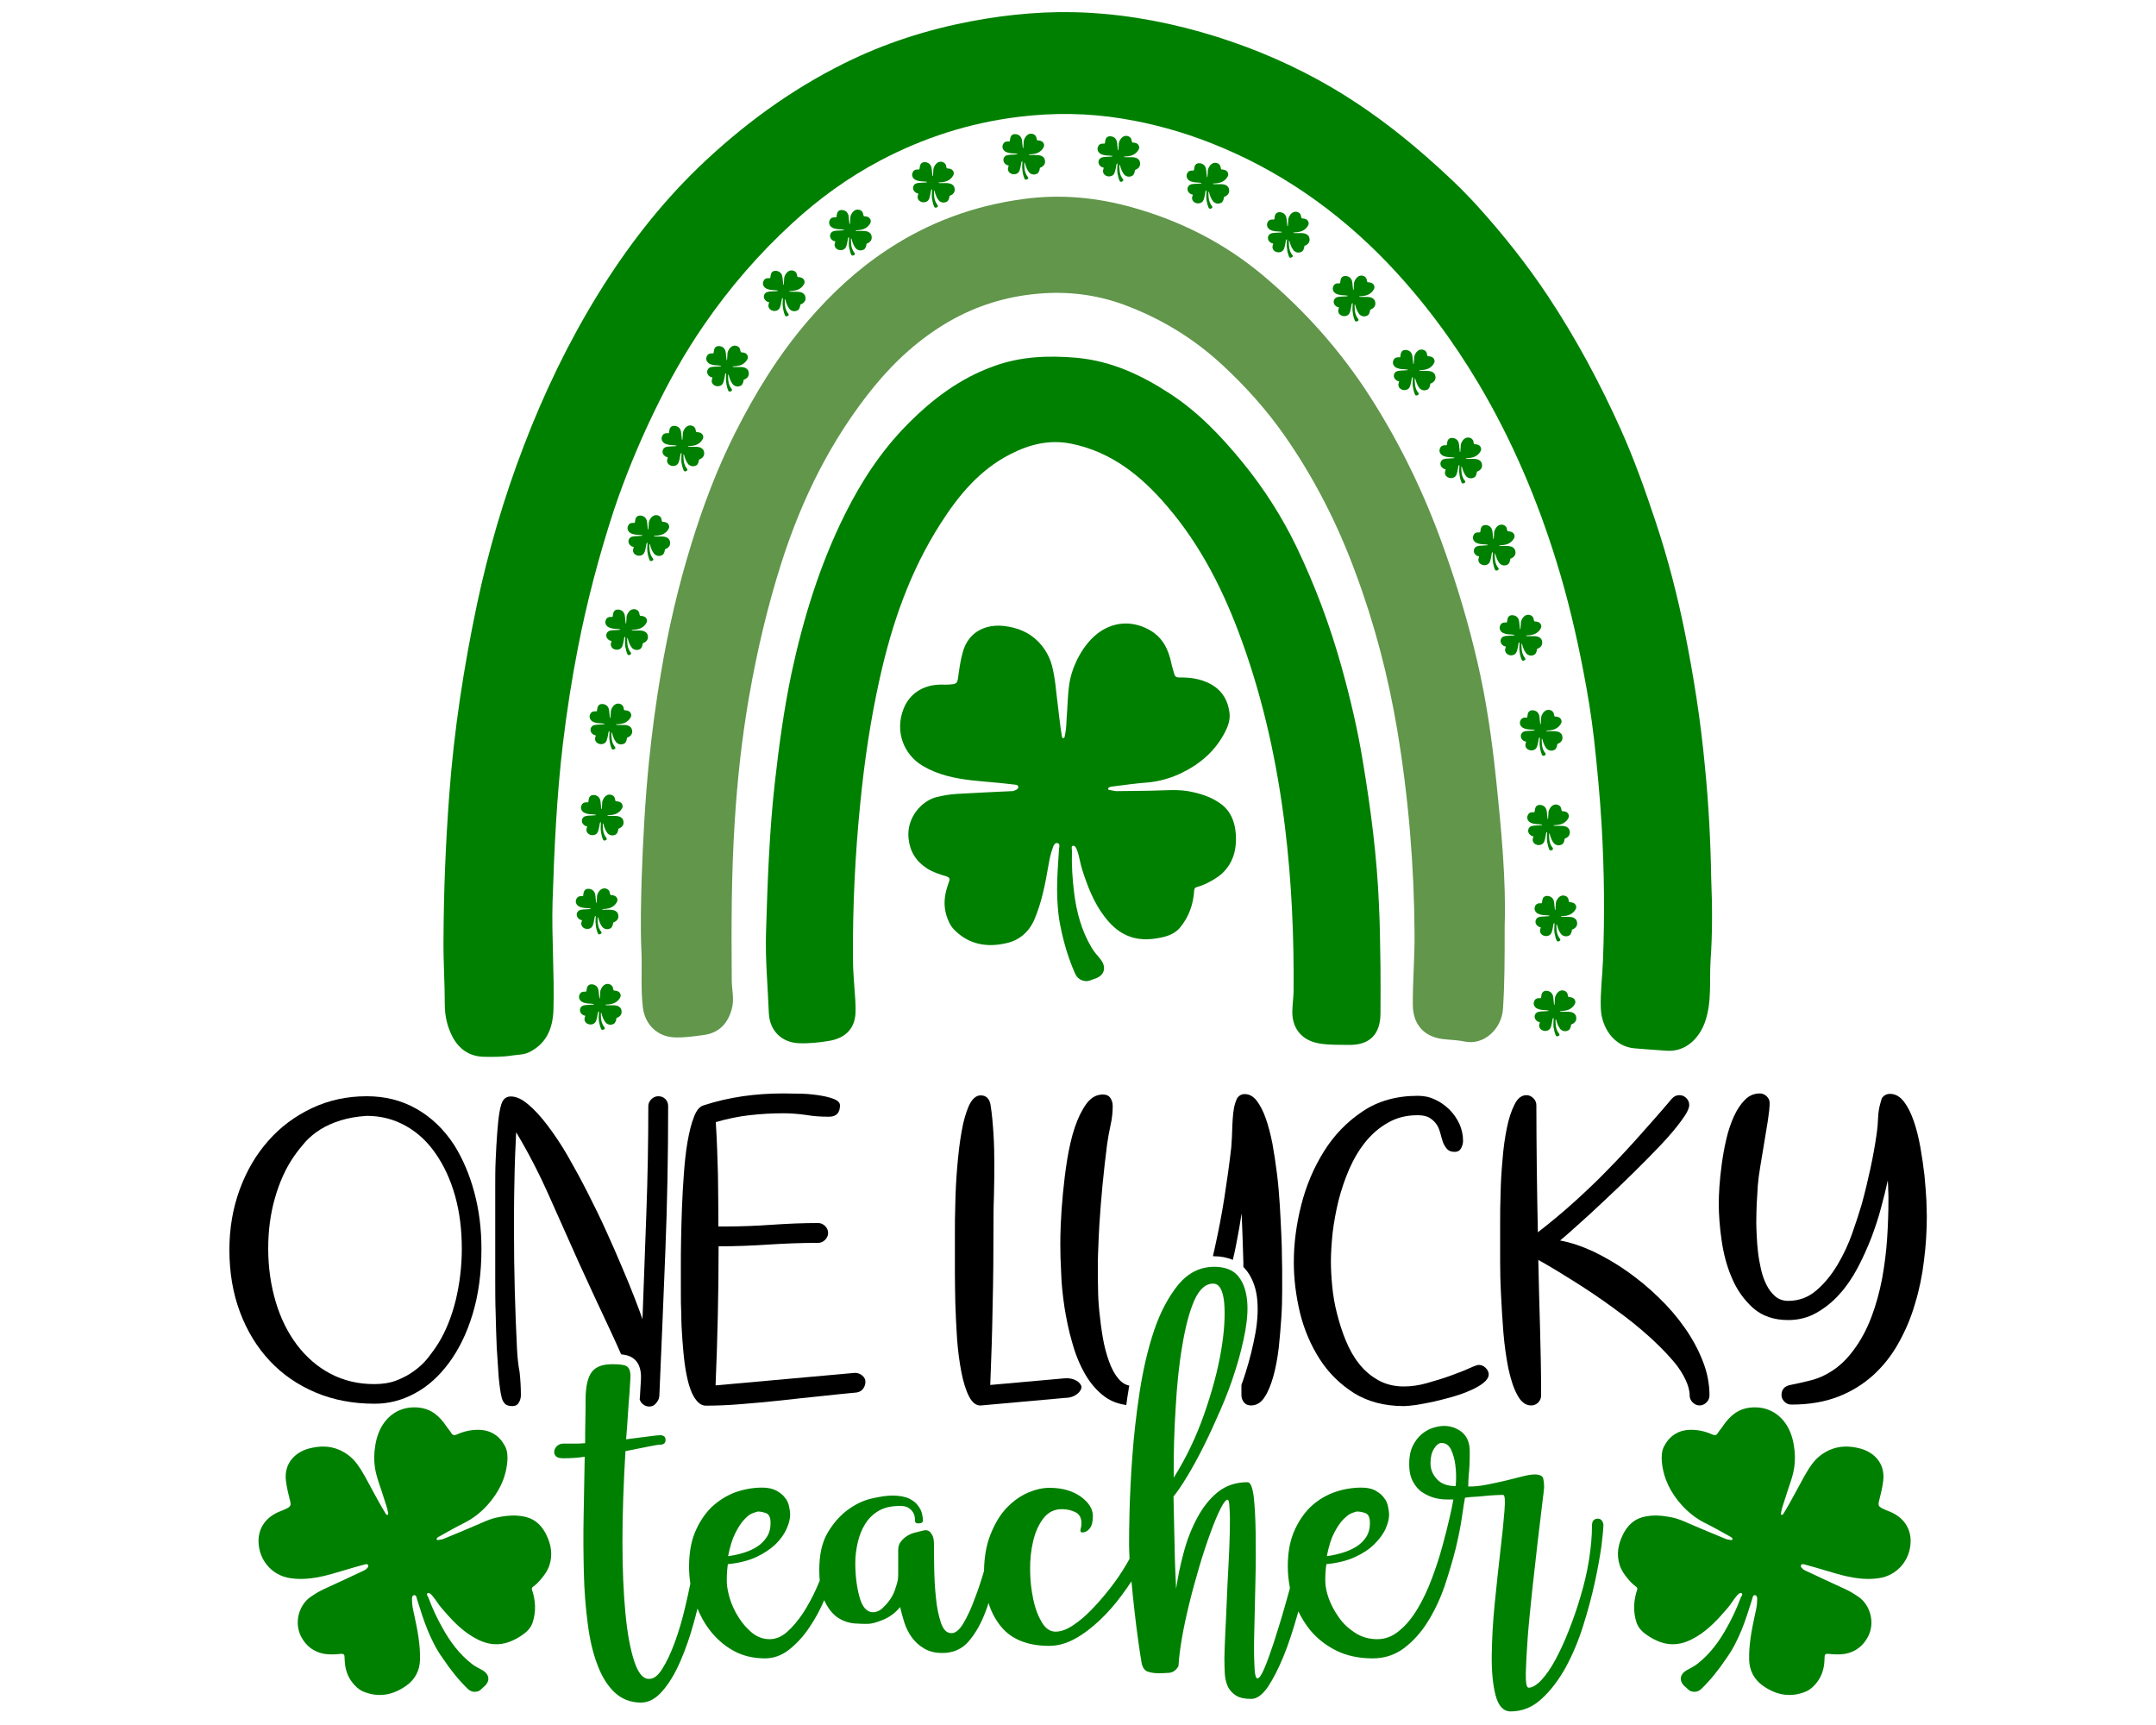 <?xml version="1.0" encoding="UTF-8"?> <!-- Generator: Adobe Illustrator 21.0.0, SVG Export Plug-In . SVG Version: 6.00 Build 0) --> <svg xmlns="http://www.w3.org/2000/svg" xmlns:xlink="http://www.w3.org/1999/xlink" version="1.1" id="Layer_1" x="0px" y="0px" viewBox="0 0 1000 800" style="enable-background:new 0 0 1000 800;" xml:space="preserve"> <style type="text/css"> .st0{fill:#016837;} .st1{fill:#61964B;} .st2{fill:#008045;} .st3{fill:#C31D55;} .st4{fill:#FFFFFF;} .st5{fill:#FED9DC;} .st6{fill:#008001;} .st7{fill:#104D2B;} .st8{fill:#9D1B20;} .st9{fill:#0B4C26;} .st10{fill:#E4A227;} .st11{fill:none;} .st12{fill:#326833;} .st13{fill:#E6E8EA;} .st14{fill:#FEA055;} .st15{fill:#16B353;} .st16{fill:#75BF57;} .st17{fill:#80C143;} .st18{fill:#009B47;} .st19{fill:#492323;} .st20{fill:#252525;} .st21{fill:#127E0A;} .st22{fill:#E0B612;} .st23{fill:#513916;} .st24{fill:#03830D;} .st25{fill:#FFC70B;} .st26{fill:#9C150F;} .st27{fill:#17693E;} .st28{fill:#43AA51;} .st29{fill:#1C8C1C;} .st30{fill:#DD2027;} .st31{fill:#006937;} .st32{fill:#2C874D;} .st33{fill:#FF8422;} .st34{fill:#009F5C;} .st35{fill:#FBFDF2;} .st36{fill:#FBBC1F;} .st37{fill:#CE8A4F;} .st38{fill:#00A900;} .st39{fill:#0B490F;} .st40{fill:#FF81B2;} .st41{fill:#FF36A5;} .st42{fill:#047904;} .st43{fill:#0D5B2F;} .st44{fill:#16A43D;} .st45{fill:#FBA155;} .st46{fill:#37B620;} .st47{fill:#018001;} .st48{fill:#2E8F40;} .st49{fill:#4A7F27;} .st50{fill:#89C63F;} .st51{fill:#93C351;} .st52{fill:#E6C043;} .st53{fill:#006837;} .st54{fill:#485C40;} .st55{fill:#01A523;} .st56{fill:#398549;} .st57{fill:#93BC4E;} .st58{fill:#014B00;} .st59{fill:#E33F86;} .st60{fill-rule:evenodd;clip-rule:evenodd;} .st61{fill:#37B61E;} .st62{fill:#38892C;} .st63{fill:#FED32A;} .st64{fill:#8AC848;} </style> <g> <g> <g> <path class="st6" d="M277.7,471.8c0-0.8,0.1-1.6,0.1-2.4c0-0.1,0.1-0.3-0.1-0.3c-0.1,0-0.2,0.2-0.3,0.3c-0.1,0.3-0.2,0.7-0.2,1 c-0.2,1.1-0.4,2.2-0.8,3.2c-0.3,0.7-0.9,1.2-1.6,1.4c-1.1,0.3-2.2,0.1-3.1-0.8c-0.2-0.2-0.4-0.5-0.5-0.9 c-0.2-0.6-0.1-1.1,0.1-1.7c0-0.1,0.1-0.2,0.1-0.3c0.1-0.2,0-0.3-0.2-0.3c-0.4-0.1-0.8-0.2-1.1-0.5c-0.6-0.4-1-1-1.1-1.8 c-0.1-1.2,0.7-2.2,1.7-2.4c0.4-0.1,0.8-0.2,1.1-0.2c1.1-0.1,2.2-0.1,3.3-0.2c0,0,0.1,0,0.1,0c0.1-0.1,0.3-0.1,0.3-0.2 c0-0.1-0.2-0.1-0.3-0.1c-0.8-0.1-1.6-0.2-2.4-0.2c-1-0.1-2-0.3-2.9-0.8c-1.1-0.7-1.7-2-1.1-3.3c0.3-0.9,1.1-1.4,2.1-1.4 c0.3,0,0.5,0,0.8,0c0.2,0,0.3-0.1,0.3-0.3c0.1-0.5,0.1-1.1,0.3-1.6c0.3-1.2,1.4-1.6,2.4-1.5c0.8,0.1,1.5,0.4,2,0.9 c0.4,0.4,0.6,0.8,0.8,1.4c0.2,0.8,0.2,1.5,0.3,2.3c0.1,0.6,0.1,1.2,0.2,1.8c0,0.1,0,0.1,0.1,0.1c0.1,0,0.1-0.1,0.1-0.1 c0.1-0.4,0.1-0.8,0.1-1.2c0.1-0.6,0.1-1.2,0.1-1.8c0.1-0.5,0.2-1,0.5-1.5c0.3-0.6,0.7-1.1,1.2-1.5c0.9-0.7,2-0.8,3-0.3 c0.8,0.4,1.2,1.1,1.3,2c0,0.2,0.1,0.4,0.2,0.6c0,0.2,0.1,0.2,0.3,0.2c0.5,0,1.1,0.1,1.6,0.3c0.8,0.3,1.3,1,1.4,1.9 c0,0.4-0.1,0.8-0.3,1.1c-0.6,1.1-1.4,1.8-2.5,2.4c-0.6,0.3-1.3,0.5-2,0.6c-0.7,0.1-1.4,0.2-2.1,0.2c0,0-0.1,0-0.1,0 c0,0-0.1,0-0.1,0.1c0,0,0.1,0.1,0.1,0.1c0.1,0,0.3,0.1,0.4,0.1c0.9,0,1.9,0,2.8,0c0.5,0,0.9,0,1.4,0.1c0.7,0.1,1.4,0.3,1.9,0.8 c0.6,0.4,0.8,1.1,0.9,1.8c0.1,0.8-0.1,1.5-0.6,2.1c-0.3,0.3-0.6,0.6-1,0.8c-0.2,0.1-0.5,0.2-0.7,0.3c-0.1,0-0.1,0.1-0.1,0.2 c-0.1,0.8-0.3,1.5-0.8,2.2c-0.3,0.3-0.7,0.5-1.1,0.6c-0.7,0.2-1.5,0.2-2.2-0.2c-0.5-0.2-0.9-0.6-1.2-1.1c-0.6-0.8-1-1.8-1.3-2.7 c-0.1-0.4-0.2-0.8-0.3-1.1c0-0.1-0.1-0.3-0.2-0.3c-0.1,0-0.1,0.2-0.1,0.3c0,0.8,0,1.6,0.1,2.4c0.1,1.1,0.4,2.2,1,3.2 c0.1,0.2,0.3,0.5,0.5,0.7c0.4,0.5,0.3,1-0.4,1.2c-0.2,0.1-0.3,0.2-0.5,0.1c-0.3,0-0.5-0.2-0.6-0.4c-0.4-0.9-0.6-1.7-0.8-2.7 C277.7,473.4,277.7,472.6,277.7,471.8z"></path> <path class="st6" d="M276.2,427.5c0-0.8,0.1-1.6,0.1-2.4c0-0.1,0.1-0.3-0.1-0.3c-0.1,0-0.2,0.2-0.3,0.3c-0.1,0.3-0.2,0.7-0.2,1 c-0.2,1.1-0.4,2.2-0.8,3.2c-0.3,0.7-0.9,1.2-1.6,1.4c-1.1,0.3-2.2,0.1-3.1-0.8c-0.2-0.2-0.4-0.5-0.5-0.9 c-0.2-0.6-0.1-1.1,0.1-1.7c0-0.1,0.1-0.2,0.1-0.3c0.1-0.2,0-0.3-0.2-0.3c-0.4-0.1-0.8-0.2-1.1-0.5c-0.6-0.4-1-1-1.1-1.8 c-0.1-1.2,0.7-2.2,1.7-2.4c0.4-0.1,0.8-0.2,1.1-0.2c1.1-0.1,2.2-0.1,3.3-0.2c0,0,0.1,0,0.1,0c0.1-0.1,0.3-0.1,0.3-0.2 c0-0.1-0.2-0.1-0.3-0.1c-0.8-0.1-1.6-0.2-2.4-0.2c-1-0.1-2-0.3-2.9-0.8c-1.1-0.7-1.7-2-1.1-3.3c0.3-0.9,1.1-1.4,2.1-1.4 c0.3,0,0.5,0,0.8,0c0.2,0,0.3-0.1,0.3-0.3c0.1-0.5,0.1-1.1,0.3-1.6c0.3-1.2,1.4-1.6,2.4-1.5c0.8,0.1,1.5,0.4,2,0.9 c0.4,0.4,0.6,0.8,0.8,1.4c0.2,0.8,0.2,1.5,0.3,2.3c0.1,0.6,0.1,1.2,0.2,1.8c0,0.1,0,0.1,0.1,0.1c0.1,0,0.1-0.1,0.1-0.1 c0.1-0.4,0.1-0.8,0.1-1.2c0.1-0.6,0.1-1.2,0.1-1.8c0.1-0.5,0.2-1,0.5-1.5c0.3-0.6,0.7-1.1,1.2-1.5c0.9-0.7,2-0.8,3-0.3 c0.8,0.4,1.2,1.1,1.3,2c0,0.2,0.1,0.4,0.2,0.6c0,0.2,0.1,0.2,0.3,0.2c0.5,0,1.1,0.1,1.6,0.3c0.8,0.3,1.3,1,1.4,1.9 c0,0.4-0.1,0.8-0.3,1.1c-0.6,1.1-1.4,1.8-2.5,2.4c-0.6,0.3-1.3,0.5-2,0.6c-0.7,0.1-1.4,0.2-2.1,0.2c0,0-0.1,0-0.1,0 c0,0-0.1,0-0.1,0.1c0,0,0.1,0.1,0.1,0.1c0.1,0,0.3,0.1,0.4,0.1c0.9,0,1.9,0,2.8,0c0.5,0,0.9,0,1.4,0.1c0.7,0.1,1.4,0.3,1.9,0.8 c0.6,0.4,0.8,1.1,0.9,1.8c0.1,0.8-0.1,1.5-0.6,2.1c-0.3,0.3-0.6,0.6-1,0.8c-0.2,0.1-0.5,0.2-0.7,0.3c-0.1,0-0.1,0.1-0.1,0.2 c-0.1,0.8-0.3,1.5-0.8,2.2c-0.3,0.3-0.7,0.5-1.1,0.6c-0.7,0.2-1.5,0.2-2.2-0.2c-0.5-0.2-0.9-0.6-1.2-1.1c-0.6-0.8-1-1.8-1.3-2.7 c-0.1-0.4-0.2-0.8-0.3-1.1c0-0.1-0.1-0.3-0.2-0.3c-0.1,0-0.1,0.2-0.1,0.3c0,0.8,0,1.6,0.1,2.4c0.1,1.1,0.4,2.2,1,3.2 c0.1,0.2,0.3,0.5,0.5,0.7c0.4,0.5,0.3,1-0.4,1.2c-0.2,0.1-0.3,0.2-0.5,0.1c-0.3,0-0.5-0.2-0.6-0.4c-0.4-0.9-0.6-1.7-0.8-2.7 C276.3,429.1,276.3,428.3,276.2,427.5z"></path> <path class="st6" d="M278.6,384c0-0.8,0.1-1.6,0.1-2.4c0-0.1,0.1-0.3-0.1-0.3c-0.1,0-0.2,0.2-0.3,0.3c-0.1,0.3-0.2,0.7-0.2,1 c-0.2,1.1-0.4,2.2-0.8,3.2c-0.3,0.7-0.9,1.2-1.6,1.4c-1.1,0.3-2.2,0.1-3.1-0.8c-0.2-0.2-0.4-0.5-0.5-0.9 c-0.2-0.6-0.1-1.1,0.1-1.7c0-0.1,0.1-0.2,0.1-0.3c0.1-0.2,0-0.3-0.2-0.3c-0.4-0.1-0.8-0.2-1.1-0.5c-0.6-0.4-1-1-1.1-1.8 c-0.1-1.2,0.7-2.2,1.7-2.4c0.4-0.1,0.8-0.2,1.1-0.2c1.1-0.1,2.2-0.1,3.3-0.2c0,0,0.1,0,0.1,0c0.1-0.1,0.3-0.1,0.3-0.2 c0-0.1-0.2-0.1-0.3-0.1c-0.8-0.1-1.6-0.2-2.4-0.2c-1-0.1-2-0.3-2.9-0.8c-1.1-0.7-1.7-2-1.1-3.3c0.3-0.9,1.1-1.4,2.1-1.4 c0.3,0,0.5,0,0.8,0c0.2,0,0.3-0.1,0.3-0.3c0.1-0.5,0.1-1.1,0.3-1.6c0.3-1.2,1.4-1.6,2.4-1.5c0.8,0.1,1.5,0.4,2,0.9 c0.4,0.4,0.6,0.8,0.8,1.4c0.2,0.8,0.2,1.5,0.3,2.3c0.1,0.6,0.1,1.2,0.2,1.8c0,0.1,0,0.1,0.1,0.1c0.1,0,0.1-0.1,0.1-0.1 c0.1-0.4,0.1-0.8,0.1-1.2c0.1-0.6,0.1-1.2,0.1-1.8c0.1-0.5,0.2-1,0.5-1.5c0.3-0.6,0.7-1.1,1.2-1.5c0.9-0.7,2-0.8,3-0.3 c0.8,0.4,1.2,1.1,1.3,2c0,0.2,0.1,0.4,0.2,0.6c0,0.2,0.1,0.2,0.3,0.2c0.5,0,1.1,0.1,1.6,0.3c0.8,0.3,1.3,1,1.4,1.9 c0,0.4-0.1,0.8-0.3,1.1c-0.6,1.1-1.4,1.8-2.5,2.4c-0.6,0.3-1.3,0.5-2,0.6c-0.7,0.1-1.4,0.2-2.1,0.2c0,0-0.1,0-0.1,0 c0,0-0.1,0-0.1,0.1c0,0,0.1,0.1,0.1,0.1c0.1,0,0.3,0.1,0.4,0.1c0.9,0,1.9,0,2.8,0c0.5,0,0.9,0,1.4,0.1c0.7,0.1,1.4,0.3,1.9,0.8 c0.6,0.4,0.8,1.1,0.9,1.8c0.1,0.8-0.1,1.5-0.6,2.1c-0.3,0.3-0.6,0.6-1,0.8c-0.2,0.1-0.5,0.2-0.7,0.3c-0.1,0-0.1,0.1-0.1,0.2 c-0.1,0.8-0.3,1.5-0.8,2.2c-0.3,0.3-0.7,0.5-1.1,0.6c-0.7,0.2-1.5,0.2-2.2-0.2c-0.5-0.2-0.9-0.6-1.2-1.1c-0.6-0.8-1-1.8-1.3-2.7 c-0.1-0.4-0.2-0.8-0.3-1.1c0-0.1-0.1-0.3-0.2-0.3c-0.1,0-0.1,0.2-0.1,0.3c0,0.8,0,1.6,0.1,2.4c0.1,1.1,0.4,2.2,1,3.2 c0.1,0.2,0.3,0.5,0.5,0.7c0.4,0.5,0.3,1-0.4,1.2c-0.2,0.1-0.3,0.2-0.5,0.1c-0.3,0-0.5-0.2-0.6-0.4c-0.4-0.9-0.6-1.7-0.8-2.7 C278.7,385.6,278.6,384.8,278.6,384z"></path> <path class="st6" d="M282.6,341.8c0-0.8,0.1-1.6,0.1-2.4c0-0.1,0.1-0.3-0.1-0.3c-0.1,0-0.2,0.2-0.3,0.3c-0.1,0.3-0.2,0.7-0.2,1 c-0.2,1.1-0.4,2.2-0.8,3.2c-0.3,0.7-0.9,1.2-1.6,1.4c-1.1,0.3-2.2,0.1-3.1-0.8c-0.2-0.2-0.4-0.5-0.5-0.9 c-0.2-0.6-0.1-1.1,0.1-1.7c0-0.1,0.1-0.2,0.1-0.3c0.1-0.2,0-0.3-0.2-0.3c-0.4-0.1-0.8-0.2-1.1-0.5c-0.6-0.4-1-1-1.1-1.8 c-0.1-1.2,0.7-2.2,1.7-2.4c0.4-0.1,0.8-0.2,1.1-0.2c1.1-0.1,2.2-0.1,3.3-0.2c0,0,0.1,0,0.1,0c0.1-0.1,0.3-0.1,0.3-0.2 c0-0.1-0.2-0.1-0.3-0.1c-0.8-0.1-1.6-0.2-2.4-0.2c-1-0.1-2-0.3-2.9-0.8c-1.1-0.7-1.7-2-1.1-3.3c0.3-0.9,1.1-1.4,2.1-1.4 c0.3,0,0.5,0,0.8,0c0.2,0,0.3-0.1,0.3-0.3c0.1-0.5,0.1-1.1,0.3-1.6c0.3-1.2,1.4-1.6,2.4-1.5c0.8,0.1,1.5,0.4,2,0.9 c0.4,0.4,0.6,0.8,0.8,1.4c0.2,0.8,0.2,1.5,0.3,2.3c0.1,0.6,0.1,1.2,0.2,1.8c0,0.1,0,0.1,0.1,0.1c0.1,0,0.1-0.1,0.1-0.1 c0.1-0.4,0.1-0.8,0.1-1.2c0.1-0.6,0.1-1.2,0.1-1.8c0.1-0.5,0.2-1,0.5-1.5c0.3-0.6,0.7-1.1,1.2-1.5c0.9-0.7,2-0.8,3-0.3 c0.8,0.4,1.2,1.1,1.3,2c0,0.2,0.1,0.4,0.2,0.6c0,0.2,0.1,0.2,0.3,0.2c0.5,0,1.1,0.1,1.6,0.3c0.8,0.3,1.3,1,1.4,1.9 c0,0.4-0.1,0.8-0.3,1.1c-0.6,1.1-1.4,1.8-2.5,2.4c-0.6,0.3-1.3,0.5-2,0.6c-0.7,0.1-1.4,0.2-2.1,0.2c0,0-0.1,0-0.1,0 c0,0-0.1,0-0.1,0.1c0,0,0.1,0.1,0.1,0.1c0.1,0,0.3,0.1,0.4,0.1c0.9,0,1.9,0,2.8,0c0.5,0,0.9,0,1.4,0.1c0.7,0.1,1.4,0.3,1.9,0.8 c0.6,0.4,0.8,1.1,0.9,1.8c0.1,0.8-0.1,1.5-0.6,2.1c-0.3,0.3-0.6,0.6-1,0.8c-0.2,0.1-0.5,0.2-0.7,0.3c-0.1,0-0.1,0.1-0.1,0.2 c-0.1,0.8-0.3,1.5-0.8,2.2c-0.3,0.3-0.7,0.5-1.1,0.6c-0.7,0.2-1.5,0.2-2.2-0.2c-0.5-0.2-0.9-0.6-1.2-1.1c-0.6-0.8-1-1.8-1.3-2.7 c-0.1-0.4-0.2-0.8-0.3-1.1c0-0.1-0.1-0.3-0.2-0.3c-0.1,0-0.1,0.2-0.1,0.3c0,0.8,0,1.6,0.1,2.4c0.1,1.1,0.4,2.2,1,3.2 c0.1,0.2,0.3,0.5,0.5,0.7c0.4,0.5,0.3,1-0.4,1.2c-0.2,0-0.3,0.2-0.5,0.1c-0.3,0-0.5-0.2-0.6-0.4c-0.4-0.9-0.6-1.7-0.8-2.7 C282.7,343.3,282.6,342.6,282.6,341.8z"></path> <path class="st6" d="M289.9,298c0-0.8,0.1-1.6,0.1-2.4c0-0.1,0.1-0.3-0.1-0.3c-0.1,0-0.2,0.2-0.3,0.3c-0.1,0.3-0.2,0.7-0.2,1 c-0.2,1.1-0.4,2.2-0.8,3.2c-0.3,0.7-0.9,1.2-1.6,1.4c-1.1,0.3-2.2,0.1-3.1-0.8c-0.2-0.2-0.4-0.5-0.5-0.9 c-0.2-0.6-0.1-1.1,0.1-1.7c0-0.1,0.1-0.2,0.1-0.3c0.1-0.2,0-0.3-0.2-0.3c-0.4-0.1-0.8-0.2-1.1-0.5c-0.6-0.4-1-1-1.1-1.8 c-0.1-1.2,0.7-2.2,1.7-2.4c0.4-0.1,0.8-0.2,1.1-0.2c1.1-0.1,2.2-0.1,3.3-0.2c0,0,0.1,0,0.1,0c0.1-0.1,0.3-0.1,0.3-0.2 c0-0.1-0.2-0.1-0.3-0.1c-0.8-0.1-1.6-0.2-2.4-0.2c-1-0.1-2-0.3-2.9-0.8c-1.1-0.7-1.7-2-1.1-3.3c0.3-0.9,1.1-1.4,2.1-1.4 c0.3,0,0.5,0,0.8,0c0.2,0,0.3-0.1,0.3-0.3c0.1-0.5,0.1-1.1,0.3-1.6c0.3-1.2,1.4-1.6,2.4-1.5c0.8,0.1,1.5,0.4,2,0.9 c0.4,0.4,0.6,0.8,0.8,1.4c0.2,0.8,0.2,1.5,0.3,2.3c0.1,0.6,0.1,1.2,0.2,1.8c0,0.1,0,0.1,0.1,0.1c0.1,0,0.1-0.1,0.1-0.1 c0.1-0.4,0.1-0.8,0.1-1.2c0.1-0.6,0.1-1.2,0.1-1.8c0.1-0.5,0.2-1,0.5-1.5c0.3-0.6,0.7-1.1,1.2-1.5c0.9-0.7,2-0.8,3-0.3 c0.8,0.4,1.2,1.1,1.3,2c0,0.2,0.1,0.4,0.2,0.6c0,0.2,0.1,0.2,0.3,0.2c0.5,0,1.1,0.1,1.6,0.3c0.8,0.3,1.3,1,1.4,1.9 c0,0.4-0.1,0.8-0.3,1.1c-0.6,1.1-1.4,1.8-2.5,2.4c-0.6,0.3-1.3,0.5-2,0.6c-0.7,0.1-1.4,0.2-2.1,0.2c0,0-0.1,0-0.1,0 c0,0-0.1,0-0.1,0.1c0,0,0.1,0.1,0.1,0.1c0.1,0,0.3,0.1,0.4,0.1c0.9,0,1.9,0,2.8,0c0.5,0,0.9,0,1.4,0.1c0.7,0.1,1.4,0.3,1.9,0.8 c0.6,0.4,0.8,1.1,0.9,1.8c0.1,0.8-0.1,1.5-0.6,2.1c-0.3,0.3-0.6,0.6-1,0.8c-0.2,0.1-0.5,0.2-0.7,0.3c-0.1,0-0.1,0.1-0.1,0.2 c-0.1,0.8-0.3,1.5-0.8,2.2c-0.3,0.3-0.7,0.5-1.1,0.6c-0.7,0.2-1.5,0.2-2.2-0.2c-0.5-0.2-0.9-0.6-1.2-1.1c-0.6-0.8-1-1.8-1.3-2.7 c-0.1-0.4-0.2-0.8-0.3-1.1c0-0.1-0.1-0.3-0.2-0.3c-0.1,0-0.1,0.2-0.1,0.3c0,0.8,0,1.6,0.1,2.4c0.1,1.1,0.4,2.2,1,3.2 c0.1,0.2,0.3,0.5,0.5,0.7c0.4,0.5,0.3,1-0.4,1.2c-0.2,0.1-0.3,0.2-0.5,0.1c-0.3,0-0.5-0.2-0.6-0.4c-0.4-0.9-0.6-1.7-0.8-2.7 C289.9,299.5,289.9,298.8,289.9,298z"></path> <path class="st6" d="M300.2,254.4c0-0.8,0.1-1.6,0.1-2.4c0-0.1,0.1-0.3-0.1-0.3c-0.1,0-0.2,0.2-0.3,0.3c-0.1,0.3-0.2,0.7-0.2,1 c-0.2,1.1-0.4,2.2-0.8,3.2c-0.3,0.7-0.9,1.2-1.6,1.4c-1.1,0.3-2.2,0.1-3.1-0.8c-0.2-0.2-0.4-0.5-0.5-0.9 c-0.2-0.6-0.1-1.1,0.1-1.7c0-0.1,0.1-0.2,0.1-0.3c0.1-0.2,0-0.3-0.2-0.3c-0.4-0.1-0.8-0.2-1.1-0.5c-0.6-0.4-1-1-1.1-1.8 c-0.1-1.2,0.7-2.2,1.7-2.4c0.4-0.1,0.8-0.2,1.1-0.2c1.1-0.1,2.2-0.1,3.3-0.2c0,0,0.1,0,0.1,0c0.1-0.1,0.3-0.1,0.3-0.2 c0-0.1-0.2-0.1-0.3-0.1c-0.8-0.1-1.6-0.2-2.4-0.2c-1-0.1-2-0.3-2.9-0.8c-1.1-0.7-1.7-2-1.1-3.3c0.3-0.9,1.1-1.4,2.1-1.4 c0.3,0,0.5,0,0.8,0c0.2,0,0.3-0.1,0.3-0.3c0.1-0.5,0.1-1.1,0.3-1.6c0.3-1.2,1.4-1.6,2.4-1.5c0.8,0.1,1.5,0.4,2,0.9 c0.4,0.4,0.6,0.8,0.8,1.4c0.2,0.8,0.2,1.5,0.3,2.3c0.1,0.6,0.1,1.2,0.2,1.8c0,0.1,0,0.1,0.1,0.1c0.1,0,0.1-0.1,0.1-0.1 c0.1-0.4,0.1-0.8,0.1-1.2c0.1-0.6,0.1-1.2,0.1-1.8c0.1-0.5,0.2-1,0.5-1.5c0.3-0.6,0.7-1.1,1.2-1.5c0.9-0.7,2-0.8,3-0.3 c0.8,0.4,1.2,1.1,1.3,2c0,0.2,0.1,0.4,0.2,0.6c0,0.2,0.1,0.2,0.3,0.2c0.5,0,1.1,0.1,1.6,0.3c0.8,0.3,1.3,1,1.4,1.9 c0,0.4-0.1,0.8-0.3,1.1c-0.6,1.1-1.4,1.8-2.5,2.4c-0.6,0.3-1.3,0.5-2,0.6c-0.7,0.1-1.4,0.2-2.1,0.2c0,0-0.1,0-0.1,0 c0,0-0.1,0-0.1,0.1c0,0,0.1,0.1,0.1,0.1c0.1,0,0.3,0.1,0.4,0.1c0.9,0,1.9,0,2.8,0c0.5,0,0.9,0,1.4,0.1c0.7,0.1,1.4,0.3,1.9,0.8 c0.6,0.4,0.8,1.1,0.9,1.8c0.1,0.8-0.1,1.5-0.6,2.1c-0.3,0.3-0.6,0.6-1,0.8c-0.2,0.1-0.5,0.2-0.7,0.3c-0.1,0-0.1,0.1-0.1,0.2 c-0.1,0.8-0.3,1.5-0.8,2.2c-0.3,0.3-0.7,0.5-1.1,0.6c-0.7,0.2-1.5,0.2-2.2-0.2c-0.5-0.2-0.9-0.6-1.2-1.1c-0.6-0.8-1-1.8-1.3-2.7 c-0.1-0.4-0.2-0.8-0.3-1.1c0-0.1-0.1-0.3-0.2-0.3c-0.1,0-0.1,0.2-0.1,0.3c0,0.8,0,1.6,0.1,2.4c0.1,1.1,0.4,2.2,1,3.2 c0.1,0.2,0.3,0.5,0.5,0.7c0.4,0.5,0.3,1-0.4,1.2c-0.2,0-0.3,0.2-0.5,0.1c-0.3,0-0.5-0.2-0.6-0.4c-0.4-0.9-0.6-1.7-0.8-2.7 C300.3,256,300.2,255.2,300.2,254.4z"></path> <path class="st6" d="M316,212.8c0-0.8,0.1-1.6,0.1-2.4c0-0.1,0.1-0.3-0.1-0.3c-0.1,0-0.2,0.2-0.3,0.3c-0.1,0.3-0.2,0.7-0.2,1 c-0.2,1.1-0.4,2.2-0.8,3.2c-0.3,0.7-0.9,1.2-1.6,1.4c-1.1,0.3-2.2,0.1-3.1-0.8c-0.2-0.2-0.4-0.5-0.5-0.9 c-0.2-0.6-0.1-1.1,0.1-1.7c0-0.1,0.1-0.2,0.1-0.3c0.1-0.2,0-0.3-0.2-0.3c-0.4-0.1-0.8-0.2-1.1-0.5c-0.6-0.4-1-1-1.1-1.8 c-0.1-1.2,0.7-2.2,1.7-2.4c0.4-0.1,0.8-0.2,1.1-0.2c1.1-0.1,2.2-0.1,3.3-0.2c0,0,0.1,0,0.1,0c0.1-0.1,0.3-0.1,0.3-0.2 c0-0.1-0.2-0.1-0.3-0.1c-0.8-0.1-1.6-0.2-2.4-0.2c-1-0.1-2-0.3-2.9-0.8c-1.1-0.7-1.7-2-1.1-3.3c0.3-0.9,1.1-1.4,2.1-1.4 c0.3,0,0.5,0,0.8,0c0.2,0,0.3-0.1,0.3-0.3c0.1-0.5,0.1-1.1,0.3-1.6c0.3-1.2,1.4-1.6,2.4-1.5c0.8,0.1,1.5,0.4,2,0.9 c0.4,0.4,0.6,0.8,0.8,1.4c0.2,0.8,0.2,1.5,0.3,2.3c0.1,0.6,0.1,1.2,0.2,1.8c0,0.1,0,0.1,0.1,0.1c0.1,0,0.1-0.1,0.1-0.1 c0.1-0.4,0.1-0.8,0.1-1.2c0.1-0.6,0.1-1.2,0.1-1.8c0.1-0.5,0.2-1,0.5-1.5c0.3-0.6,0.7-1.1,1.2-1.5c0.9-0.7,2-0.8,3-0.3 c0.8,0.4,1.2,1.1,1.3,2c0,0.2,0.1,0.4,0.2,0.6c0,0.2,0.1,0.2,0.3,0.2c0.5,0,1.1,0.1,1.6,0.3c0.8,0.3,1.3,1,1.4,1.9 c0,0.4-0.1,0.8-0.3,1.1c-0.6,1.1-1.4,1.8-2.5,2.4c-0.6,0.3-1.3,0.5-2,0.6c-0.7,0.1-1.4,0.2-2.1,0.2c0,0-0.1,0-0.1,0 c0,0-0.1,0-0.1,0.1c0,0,0.1,0.1,0.1,0.1c0.1,0,0.3,0.1,0.4,0.1c0.9,0,1.9,0,2.8,0c0.5,0,0.9,0,1.4,0.1c0.7,0.1,1.4,0.3,1.9,0.8 c0.6,0.4,0.8,1.1,0.9,1.8c0.1,0.8-0.1,1.5-0.6,2.1c-0.3,0.3-0.6,0.6-1,0.8c-0.2,0.1-0.5,0.2-0.7,0.3c-0.1,0-0.1,0.1-0.1,0.2 c-0.1,0.8-0.3,1.5-0.8,2.2c-0.3,0.3-0.7,0.5-1.1,0.6c-0.7,0.2-1.5,0.2-2.2-0.2c-0.5-0.2-0.9-0.6-1.2-1.1c-0.6-0.8-1-1.8-1.3-2.7 c-0.1-0.4-0.2-0.8-0.3-1.1c0-0.1-0.1-0.3-0.2-0.3c-0.1,0-0.1,0.2-0.1,0.3c0,0.8,0,1.6,0.1,2.4c0.1,1.1,0.4,2.2,1,3.2 c0.1,0.2,0.3,0.5,0.5,0.7c0.4,0.5,0.3,1-0.4,1.2c-0.2,0.1-0.3,0.2-0.5,0.1c-0.3,0-0.5-0.2-0.6-0.4c-0.4-0.9-0.6-1.7-0.8-2.7 C316,214.4,316,213.6,316,212.8z"></path> <path class="st6" d="M336.7,175.8c0-0.8,0.1-1.6,0.1-2.4c0-0.1,0.1-0.3-0.1-0.3c-0.1,0-0.2,0.2-0.3,0.3c-0.1,0.3-0.2,0.7-0.2,1 c-0.2,1.1-0.4,2.2-0.8,3.2c-0.3,0.7-0.9,1.2-1.6,1.4c-1.1,0.3-2.2,0.1-3.1-0.8c-0.2-0.2-0.4-0.5-0.5-0.9 c-0.2-0.6-0.1-1.1,0.1-1.7c0-0.1,0.1-0.2,0.1-0.3c0.1-0.2,0-0.3-0.2-0.3c-0.4-0.1-0.8-0.2-1.1-0.5c-0.6-0.4-1-1-1.1-1.8 c-0.1-1.2,0.7-2.2,1.7-2.4c0.4-0.1,0.8-0.2,1.1-0.2c1.1-0.1,2.2-0.1,3.3-0.2c0,0,0.1,0,0.1,0c0.1-0.1,0.3-0.1,0.3-0.2 c0-0.1-0.2-0.1-0.3-0.1c-0.8-0.1-1.6-0.2-2.4-0.2c-1-0.1-2-0.3-2.9-0.8c-1.1-0.7-1.7-2-1.1-3.3c0.3-0.9,1.1-1.4,2.1-1.4 c0.3,0,0.5,0,0.8,0c0.2,0,0.3-0.1,0.3-0.3c0.1-0.5,0.1-1.1,0.3-1.6c0.3-1.2,1.4-1.6,2.4-1.5c0.8,0.1,1.5,0.4,2,0.9 c0.4,0.4,0.6,0.8,0.8,1.4c0.2,0.8,0.2,1.5,0.3,2.3c0.1,0.6,0.1,1.2,0.2,1.8c0,0.1,0,0.1,0.1,0.1c0.1,0,0.1-0.1,0.1-0.1 c0.1-0.4,0.1-0.8,0.1-1.2c0.1-0.6,0.1-1.2,0.1-1.8c0.1-0.5,0.2-1,0.5-1.5c0.3-0.6,0.7-1.1,1.2-1.5c0.9-0.7,2-0.8,3-0.3 c0.8,0.4,1.2,1.1,1.3,2c0,0.2,0.1,0.4,0.2,0.6c0,0.2,0.1,0.2,0.3,0.2c0.5,0,1.1,0.1,1.6,0.3c0.8,0.3,1.3,1,1.4,1.9 c0,0.4-0.1,0.8-0.3,1.1c-0.6,1.1-1.4,1.8-2.5,2.4c-0.6,0.3-1.3,0.5-2,0.6c-0.7,0.1-1.4,0.2-2.1,0.2c0,0-0.1,0-0.1,0 c0,0-0.1,0-0.1,0.1c0,0,0.1,0.1,0.1,0.1c0.1,0,0.3,0.1,0.4,0.1c0.9,0,1.9,0,2.8,0c0.5,0,0.9,0,1.4,0.1c0.7,0.1,1.4,0.3,1.9,0.8 c0.6,0.4,0.8,1.1,0.9,1.8c0.1,0.8-0.1,1.5-0.6,2.1c-0.3,0.3-0.6,0.6-1,0.8c-0.2,0.1-0.5,0.2-0.7,0.3c-0.1,0-0.1,0.1-0.1,0.2 c-0.1,0.8-0.3,1.5-0.8,2.2c-0.3,0.3-0.7,0.5-1.1,0.6c-0.7,0.2-1.5,0.2-2.2-0.2c-0.5-0.2-0.9-0.6-1.2-1.1c-0.6-0.8-1-1.8-1.3-2.7 c-0.1-0.4-0.2-0.8-0.3-1.1c0-0.1-0.1-0.3-0.2-0.3c-0.1,0-0.1,0.2-0.1,0.3c0,0.8,0,1.6,0.1,2.4c0.1,1.1,0.4,2.2,1,3.2 c0.1,0.2,0.3,0.5,0.5,0.7c0.4,0.5,0.3,1-0.4,1.2c-0.2,0.1-0.3,0.2-0.5,0.1c-0.3,0-0.5-0.2-0.6-0.4c-0.4-0.9-0.6-1.7-0.8-2.7 C336.8,177.4,336.7,176.6,336.7,175.8z"></path> <path class="st6" d="M363,140.9c0-0.8,0.1-1.6,0.1-2.4c0-0.1,0.1-0.3-0.1-0.3c-0.1,0-0.2,0.2-0.3,0.3c-0.1,0.3-0.2,0.7-0.2,1 c-0.2,1.1-0.4,2.2-0.8,3.2c-0.3,0.7-0.9,1.2-1.6,1.4c-1.1,0.3-2.2,0.1-3.1-0.8c-0.2-0.2-0.4-0.5-0.5-0.9 c-0.2-0.6-0.1-1.1,0.1-1.7c0-0.1,0.1-0.2,0.1-0.3c0.1-0.2,0-0.3-0.2-0.3c-0.4-0.1-0.8-0.2-1.1-0.5c-0.6-0.4-1-1-1.1-1.8 c-0.1-1.2,0.7-2.2,1.7-2.4c0.4-0.1,0.8-0.2,1.1-0.2c1.1-0.1,2.2-0.1,3.3-0.2c0,0,0.1,0,0.1,0c0.1-0.1,0.3-0.1,0.3-0.2 c0-0.1-0.2-0.1-0.3-0.1c-0.8-0.1-1.6-0.2-2.4-0.2c-1-0.1-2-0.3-2.9-0.8c-1.1-0.7-1.7-2-1.1-3.3c0.3-0.9,1.1-1.4,2.1-1.4 c0.3,0,0.5,0,0.8,0c0.2,0,0.3-0.1,0.3-0.3c0.1-0.5,0.1-1.1,0.3-1.6c0.3-1.2,1.4-1.6,2.4-1.5c0.8,0.1,1.5,0.4,2,0.9 c0.4,0.4,0.6,0.8,0.8,1.4c0.2,0.8,0.2,1.5,0.3,2.3c0.1,0.6,0.1,1.2,0.2,1.8c0,0.1,0,0.1,0.1,0.1c0.1,0,0.1-0.1,0.1-0.1 c0.1-0.4,0.1-0.8,0.1-1.2c0.1-0.6,0.1-1.2,0.1-1.8c0.1-0.5,0.2-1,0.5-1.5c0.3-0.6,0.7-1.1,1.2-1.5c0.9-0.7,2-0.8,3-0.3 c0.8,0.4,1.2,1.1,1.3,2c0,0.2,0.1,0.4,0.2,0.6c0,0.2,0.1,0.2,0.3,0.2c0.5,0,1.1,0.1,1.6,0.3c0.8,0.3,1.3,1,1.4,1.9 c0,0.4-0.1,0.8-0.3,1.1c-0.6,1.1-1.4,1.8-2.5,2.4c-0.6,0.3-1.3,0.5-2,0.6c-0.7,0.1-1.4,0.2-2.1,0.2c0,0-0.1,0-0.1,0 c0,0-0.1,0-0.1,0.1c0,0,0.1,0.1,0.1,0.1c0.1,0,0.3,0.1,0.4,0.1c0.9,0,1.9,0,2.8,0c0.5,0,0.9,0,1.4,0.1c0.7,0.1,1.4,0.3,1.9,0.8 c0.6,0.4,0.8,1.1,0.9,1.8c0.1,0.8-0.1,1.5-0.6,2.1c-0.3,0.3-0.6,0.6-1,0.8c-0.2,0.1-0.5,0.2-0.7,0.3c-0.1,0-0.1,0.1-0.1,0.2 c-0.1,0.8-0.3,1.5-0.8,2.2c-0.3,0.3-0.7,0.5-1.1,0.6c-0.7,0.2-1.5,0.2-2.2-0.2c-0.5-0.2-0.9-0.6-1.2-1.1c-0.6-0.8-1-1.8-1.3-2.7 c-0.1-0.4-0.2-0.8-0.3-1.1c0-0.1-0.1-0.3-0.2-0.3c-0.1,0-0.1,0.2-0.1,0.3c0,0.8,0,1.6,0.1,2.4c0.1,1.1,0.4,2.2,1,3.2 c0.1,0.2,0.3,0.5,0.5,0.7c0.4,0.5,0.3,1-0.4,1.2c-0.2,0.1-0.3,0.2-0.5,0.1c-0.3,0-0.5-0.2-0.6-0.4c-0.4-0.9-0.6-1.7-0.8-2.7 C363.1,142.5,363,141.7,363,140.9z"></path> <path class="st6" d="M393.7,112.7c0-0.8,0.1-1.6,0.1-2.4c0-0.1,0.1-0.3-0.1-0.3c-0.1,0-0.2,0.2-0.3,0.3c-0.1,0.3-0.2,0.7-0.2,1 c-0.2,1.1-0.4,2.2-0.8,3.2c-0.3,0.7-0.9,1.2-1.6,1.4c-1.1,0.3-2.2,0.1-3.1-0.8c-0.2-0.2-0.4-0.5-0.5-0.9 c-0.2-0.6-0.1-1.1,0.1-1.7c0-0.1,0.1-0.2,0.1-0.3c0.1-0.2,0-0.3-0.2-0.3c-0.4-0.1-0.8-0.2-1.1-0.5c-0.6-0.4-1-1-1.1-1.8 c-0.1-1.2,0.7-2.2,1.7-2.4c0.4-0.1,0.8-0.2,1.1-0.2c1.1-0.1,2.2-0.1,3.3-0.2c0,0,0.1,0,0.1,0c0.1-0.1,0.3-0.1,0.3-0.2 c0-0.1-0.2-0.1-0.3-0.1c-0.8-0.1-1.6-0.2-2.4-0.2c-1-0.1-2-0.3-2.9-0.8c-1.1-0.7-1.7-2-1.1-3.3c0.3-0.9,1.1-1.4,2.1-1.4 c0.3,0,0.5,0,0.8,0c0.2,0,0.3-0.1,0.3-0.3c0.1-0.5,0.1-1.1,0.3-1.6c0.3-1.2,1.4-1.6,2.4-1.5c0.8,0.1,1.5,0.4,2,0.9 c0.4,0.4,0.6,0.8,0.8,1.4c0.2,0.8,0.2,1.5,0.3,2.3c0.1,0.6,0.1,1.2,0.2,1.8c0,0.1,0,0.1,0.1,0.1c0.1,0,0.1-0.1,0.1-0.1 c0.1-0.4,0.1-0.8,0.1-1.2c0.1-0.6,0.1-1.2,0.1-1.8c0.1-0.5,0.2-1,0.5-1.5c0.3-0.6,0.7-1.1,1.2-1.5c0.9-0.7,2-0.8,3-0.3 c0.8,0.4,1.2,1.1,1.3,2c0,0.2,0.1,0.4,0.2,0.6c0,0.2,0.1,0.2,0.3,0.2c0.5,0,1.1,0.1,1.6,0.3c0.8,0.3,1.3,1,1.4,1.9 c0,0.4-0.1,0.8-0.3,1.1c-0.6,1.1-1.4,1.8-2.5,2.4c-0.6,0.3-1.3,0.5-2,0.6c-0.7,0.1-1.4,0.2-2.1,0.2c0,0-0.1,0-0.1,0 c0,0-0.1,0-0.1,0.1c0,0,0.1,0.1,0.1,0.1c0.1,0,0.3,0.1,0.4,0.1c0.9,0,1.9,0,2.8,0c0.5,0,0.9,0,1.4,0.1c0.7,0.1,1.4,0.3,1.9,0.8 c0.6,0.4,0.8,1.1,0.9,1.8c0.1,0.8-0.1,1.5-0.6,2.1c-0.3,0.3-0.6,0.6-1,0.8c-0.2,0.1-0.5,0.2-0.7,0.3c-0.1,0-0.1,0.1-0.1,0.2 c-0.1,0.8-0.3,1.5-0.8,2.2c-0.3,0.3-0.7,0.5-1.1,0.6c-0.7,0.2-1.5,0.2-2.2-0.2c-0.5-0.2-0.9-0.6-1.2-1.1c-0.6-0.8-1-1.8-1.3-2.7 c-0.1-0.4-0.2-0.8-0.3-1.1c0-0.1-0.1-0.3-0.2-0.3c-0.1,0-0.1,0.2-0.1,0.3c0,0.8,0,1.6,0.1,2.4c0.1,1.1,0.4,2.2,1,3.2 c0.1,0.2,0.3,0.5,0.5,0.7c0.4,0.5,0.3,1-0.4,1.2c-0.2,0.1-0.3,0.2-0.5,0.1c-0.3,0-0.5-0.2-0.6-0.4c-0.4-0.9-0.6-1.7-0.8-2.7 C393.7,114.2,393.7,113.5,393.7,112.7z"></path> <path class="st6" d="M432.2,90.5c0-0.8,0.1-1.6,0.1-2.4c0-0.1,0.1-0.3-0.1-0.3c-0.1,0-0.2,0.2-0.3,0.3c-0.1,0.3-0.2,0.7-0.2,1 c-0.2,1.1-0.4,2.2-0.8,3.2c-0.3,0.7-0.9,1.2-1.6,1.4c-1.1,0.3-2.2,0.1-3.1-0.8c-0.2-0.2-0.4-0.5-0.5-0.9 c-0.2-0.6-0.1-1.1,0.1-1.7c0-0.1,0.1-0.2,0.1-0.3c0.1-0.2,0-0.3-0.2-0.3c-0.4-0.1-0.8-0.2-1.1-0.5c-0.6-0.4-1-1-1.1-1.8 c-0.1-1.2,0.7-2.2,1.7-2.4c0.4-0.1,0.8-0.2,1.1-0.2c1.1-0.1,2.2-0.1,3.3-0.2c0,0,0.1,0,0.1,0c0.1-0.1,0.3-0.1,0.3-0.2 c0-0.1-0.2-0.1-0.3-0.1c-0.8-0.1-1.6-0.2-2.4-0.2c-1-0.1-2-0.3-2.9-0.8c-1.1-0.7-1.7-2-1.1-3.3c0.3-0.9,1.1-1.4,2.1-1.4 c0.3,0,0.5,0,0.8,0c0.2,0,0.3-0.1,0.3-0.3c0.1-0.5,0.1-1.1,0.3-1.6c0.3-1.2,1.4-1.6,2.4-1.5c0.8,0.1,1.5,0.4,2,0.9 c0.4,0.4,0.6,0.8,0.8,1.4c0.2,0.8,0.2,1.5,0.3,2.3c0.1,0.6,0.1,1.2,0.2,1.8c0,0.1,0,0.1,0.1,0.1c0.1,0,0.1-0.1,0.1-0.1 c0.1-0.4,0.1-0.8,0.1-1.2c0.1-0.6,0.1-1.2,0.1-1.8c0.1-0.5,0.2-1,0.5-1.5c0.3-0.6,0.7-1.1,1.2-1.5c0.9-0.7,2-0.8,3-0.3 c0.8,0.4,1.2,1.1,1.3,2c0,0.2,0.1,0.4,0.2,0.6c0,0.2,0.1,0.2,0.3,0.2c0.5,0,1.1,0.1,1.6,0.3c0.8,0.3,1.3,1,1.4,1.9 c0,0.4-0.1,0.8-0.3,1.1c-0.6,1.1-1.4,1.8-2.5,2.4c-0.6,0.3-1.3,0.5-2,0.6c-0.7,0.1-1.4,0.2-2.1,0.2c0,0-0.1,0-0.1,0 c0,0-0.1,0-0.1,0.1c0,0,0.1,0.1,0.1,0.1c0.1,0,0.3,0.1,0.4,0.1c0.9,0,1.9,0,2.8,0c0.5,0,0.9,0,1.4,0.1c0.7,0.1,1.4,0.3,1.9,0.8 c0.6,0.4,0.8,1.1,0.9,1.8c0.1,0.8-0.1,1.5-0.6,2.1c-0.3,0.3-0.6,0.6-1,0.8c-0.2,0.1-0.5,0.2-0.7,0.3c-0.1,0-0.1,0.1-0.1,0.2 c-0.1,0.8-0.3,1.5-0.8,2.2c-0.3,0.3-0.7,0.5-1.1,0.6c-0.7,0.2-1.5,0.2-2.2-0.2c-0.5-0.2-0.9-0.6-1.2-1.1c-0.6-0.8-1-1.8-1.3-2.7 c-0.1-0.4-0.2-0.8-0.3-1.1c0-0.1-0.1-0.3-0.2-0.3c-0.1,0-0.1,0.2-0.1,0.3c0,0.8,0,1.6,0.1,2.4c0.1,1.1,0.4,2.2,1,3.2 c0.1,0.2,0.3,0.5,0.5,0.7c0.4,0.5,0.3,1-0.4,1.2c-0.2,0.1-0.3,0.2-0.5,0.1c-0.3,0-0.5-0.2-0.6-0.4c-0.4-0.9-0.6-1.7-0.8-2.7 C432.2,92,432.2,91.3,432.2,90.5z"></path> <path class="st6" d="M474.1,77.5c0-0.8,0.1-1.6,0.1-2.4c0-0.1,0.1-0.3-0.1-0.3c-0.1,0-0.2,0.2-0.3,0.3c-0.1,0.3-0.2,0.7-0.2,1 c-0.2,1.1-0.4,2.2-0.8,3.2c-0.3,0.7-0.9,1.2-1.6,1.4c-1.1,0.3-2.2,0.1-3.1-0.8c-0.2-0.2-0.4-0.5-0.5-0.9 c-0.2-0.6-0.1-1.1,0.1-1.7c0-0.1,0.1-0.2,0.1-0.3c0.1-0.2,0-0.3-0.2-0.3c-0.4-0.1-0.8-0.2-1.1-0.5c-0.6-0.4-1-1-1.1-1.8 c-0.1-1.2,0.7-2.2,1.7-2.4c0.4-0.1,0.8-0.2,1.1-0.2c1.1-0.1,2.2-0.1,3.3-0.2c0,0,0.1,0,0.1,0c0.1-0.1,0.3-0.1,0.3-0.2 c0-0.1-0.2-0.1-0.3-0.1c-0.8-0.1-1.6-0.2-2.4-0.2c-1-0.1-2-0.3-2.9-0.8c-1.1-0.7-1.7-2-1.1-3.3c0.3-0.9,1.1-1.4,2.1-1.4 c0.3,0,0.5,0,0.8,0c0.2,0,0.3-0.1,0.3-0.3c0.1-0.5,0.1-1.1,0.3-1.6c0.3-1.2,1.4-1.6,2.4-1.5c0.8,0.1,1.5,0.4,2,0.9 c0.4,0.4,0.6,0.8,0.8,1.4c0.2,0.8,0.2,1.5,0.3,2.3c0.1,0.6,0.1,1.2,0.2,1.8c0,0.1,0,0.1,0.1,0.1c0.1,0,0.1-0.1,0.1-0.1 c0.1-0.4,0.1-0.8,0.1-1.2c0.1-0.6,0.1-1.2,0.1-1.8c0.1-0.5,0.2-1,0.5-1.5c0.3-0.6,0.7-1.1,1.2-1.5c0.9-0.7,2-0.8,3-0.3 c0.8,0.4,1.2,1.1,1.3,2c0,0.2,0.1,0.4,0.2,0.6c0,0.2,0.1,0.2,0.3,0.2c0.5,0,1.1,0.1,1.6,0.3c0.8,0.3,1.3,1,1.4,1.9 c0,0.4-0.1,0.8-0.3,1.1c-0.6,1.1-1.4,1.8-2.5,2.4c-0.6,0.3-1.3,0.5-2,0.6c-0.7,0.1-1.4,0.2-2.1,0.2c0,0-0.1,0-0.1,0 c0,0-0.1,0-0.1,0.1c0,0,0.1,0.1,0.1,0.1c0.1,0,0.3,0.1,0.4,0.1c0.9,0,1.9,0,2.8,0c0.5,0,0.9,0,1.4,0.1c0.7,0.1,1.4,0.3,1.9,0.8 c0.6,0.4,0.8,1.1,0.9,1.8c0.1,0.8-0.1,1.5-0.6,2.1c-0.3,0.3-0.6,0.6-1,0.8c-0.2,0.1-0.5,0.2-0.7,0.3c-0.1,0-0.1,0.1-0.1,0.2 c-0.1,0.8-0.3,1.5-0.8,2.2c-0.3,0.3-0.7,0.5-1.1,0.6c-0.7,0.2-1.5,0.2-2.2-0.2c-0.5-0.2-0.9-0.6-1.2-1.1c-0.6-0.8-1-1.8-1.3-2.7 c-0.1-0.4-0.2-0.8-0.3-1.1c0-0.1-0.1-0.3-0.2-0.3c-0.1,0-0.1,0.2-0.1,0.3c0,0.8,0,1.6,0.1,2.4c0.1,1.1,0.4,2.2,1,3.2 c0.1,0.2,0.3,0.5,0.5,0.7c0.4,0.5,0.3,1-0.4,1.2c-0.2,0.1-0.3,0.2-0.5,0.1c-0.3,0-0.5-0.2-0.6-0.4c-0.4-0.9-0.6-1.7-0.8-2.7 C474.2,79,474.1,78.2,474.1,77.5z"></path> <path class="st6" d="M518.2,78.5c0-0.8,0.1-1.6,0.1-2.4c0-0.1,0.1-0.3-0.1-0.3c-0.1,0-0.2,0.2-0.3,0.3c-0.1,0.3-0.2,0.7-0.2,1 c-0.2,1.1-0.4,2.2-0.8,3.2c-0.3,0.7-0.9,1.2-1.6,1.4c-1.1,0.3-2.2,0.1-3.1-0.8c-0.2-0.2-0.4-0.5-0.5-0.9 c-0.2-0.6-0.1-1.1,0.1-1.7c0-0.1,0.1-0.2,0.1-0.3c0.1-0.2,0-0.3-0.2-0.3c-0.4-0.1-0.8-0.2-1.1-0.5c-0.6-0.4-1-1-1.1-1.8 c-0.1-1.2,0.7-2.2,1.7-2.4c0.4-0.1,0.8-0.2,1.1-0.2c1.1-0.1,2.2-0.1,3.3-0.2c0,0,0.1,0,0.1,0c0.1-0.1,0.3-0.1,0.3-0.2 c0-0.1-0.2-0.1-0.3-0.1c-0.8-0.1-1.6-0.2-2.4-0.2c-1-0.1-2-0.3-2.9-0.8c-1.1-0.7-1.7-2-1.1-3.3c0.3-0.9,1.1-1.4,2.1-1.4 c0.3,0,0.5,0,0.8,0c0.2,0,0.3-0.1,0.3-0.3c0.1-0.5,0.1-1.1,0.3-1.6c0.3-1.2,1.4-1.6,2.4-1.5c0.8,0.1,1.5,0.4,2,0.9 c0.4,0.4,0.6,0.8,0.8,1.4c0.2,0.8,0.2,1.5,0.3,2.3c0.1,0.6,0.1,1.2,0.2,1.8c0,0.1,0,0.1,0.1,0.1c0.1,0,0.1-0.1,0.1-0.1 c0.1-0.4,0.1-0.8,0.1-1.2c0.1-0.6,0.1-1.2,0.1-1.8c0.1-0.5,0.2-1,0.5-1.5c0.3-0.6,0.7-1.1,1.2-1.5c0.9-0.7,2-0.8,3-0.3 c0.8,0.4,1.2,1.1,1.3,2c0,0.2,0.1,0.4,0.2,0.6c0,0.2,0.1,0.2,0.3,0.2c0.5,0,1.1,0.1,1.6,0.3c0.8,0.3,1.3,1,1.4,1.9 c0,0.4-0.1,0.8-0.3,1.1c-0.6,1.1-1.4,1.8-2.5,2.4c-0.6,0.3-1.3,0.5-2,0.6c-0.7,0.1-1.4,0.2-2.1,0.2c0,0-0.1,0-0.1,0 c0,0-0.1,0-0.1,0.1c0,0,0.1,0.1,0.1,0.1c0.1,0,0.3,0.1,0.4,0.1c0.9,0,1.9,0,2.8,0c0.5,0,0.9,0,1.4,0.1c0.7,0.1,1.4,0.3,1.9,0.8 c0.6,0.4,0.8,1.1,0.9,1.8c0.1,0.8-0.1,1.5-0.6,2.1c-0.3,0.3-0.6,0.6-1,0.8c-0.2,0.1-0.5,0.2-0.7,0.3c-0.1,0-0.1,0.1-0.1,0.2 c-0.1,0.8-0.3,1.5-0.8,2.2c-0.3,0.3-0.7,0.5-1.1,0.6c-0.7,0.2-1.5,0.2-2.2-0.2c-0.5-0.2-0.9-0.6-1.2-1.1c-0.6-0.8-1-1.8-1.3-2.7 c-0.1-0.4-0.2-0.8-0.3-1.1c0-0.1-0.1-0.3-0.2-0.3c-0.1,0-0.1,0.2-0.1,0.3c0,0.8,0,1.6,0.1,2.4c0.1,1.1,0.4,2.2,1,3.2 c0.1,0.2,0.3,0.5,0.5,0.7c0.4,0.5,0.3,1-0.4,1.2c-0.2,0.1-0.3,0.2-0.5,0.1c-0.3,0-0.5-0.2-0.6-0.4c-0.4-0.9-0.6-1.7-0.8-2.7 C518.2,80.1,518.2,79.3,518.2,78.5z"></path> <path class="st6" d="M559.5,91c0-0.8,0.1-1.6,0.1-2.4c0-0.1,0.1-0.3-0.1-0.3c-0.1,0-0.2,0.2-0.3,0.3c-0.1,0.3-0.2,0.7-0.2,1 c-0.2,1.1-0.4,2.2-0.8,3.2c-0.3,0.7-0.9,1.2-1.6,1.4c-1.1,0.3-2.2,0.1-3.1-0.8c-0.2-0.2-0.4-0.5-0.5-0.9 c-0.2-0.6-0.1-1.1,0.1-1.7c0-0.1,0.1-0.2,0.1-0.3c0.1-0.2,0-0.3-0.2-0.3c-0.4-0.1-0.8-0.2-1.1-0.5c-0.6-0.4-1-1-1.1-1.8 c-0.1-1.2,0.7-2.2,1.7-2.4c0.4-0.1,0.8-0.2,1.1-0.2c1.1-0.1,2.2-0.1,3.3-0.2c0,0,0.1,0,0.1,0c0.1-0.1,0.3-0.1,0.3-0.2 c0-0.1-0.2-0.1-0.3-0.1c-0.8-0.1-1.6-0.2-2.4-0.2c-1-0.1-2-0.3-2.9-0.8c-1.1-0.7-1.7-2-1.1-3.3c0.3-0.9,1.1-1.4,2.1-1.4 c0.3,0,0.5,0,0.8,0c0.2,0,0.3-0.1,0.3-0.3c0.1-0.5,0.1-1.1,0.3-1.6c0.3-1.2,1.4-1.6,2.4-1.5c0.8,0.1,1.5,0.4,2,0.9 c0.4,0.4,0.6,0.8,0.8,1.4c0.2,0.8,0.2,1.5,0.3,2.3c0.1,0.6,0.1,1.2,0.2,1.8c0,0.1,0,0.1,0.1,0.1c0.1,0,0.1-0.1,0.1-0.1 c0.1-0.4,0.1-0.8,0.1-1.2c0.1-0.6,0.1-1.2,0.1-1.8c0.1-0.5,0.2-1,0.5-1.5c0.3-0.6,0.7-1.1,1.2-1.5c0.9-0.7,2-0.8,3-0.3 c0.8,0.4,1.2,1.1,1.3,2c0,0.2,0.1,0.4,0.2,0.6c0,0.2,0.1,0.2,0.3,0.2c0.5,0,1.1,0.1,1.6,0.3c0.8,0.3,1.3,1,1.4,1.9 c0,0.4-0.1,0.8-0.3,1.1c-0.6,1.1-1.4,1.8-2.5,2.4c-0.6,0.3-1.3,0.5-2,0.6c-0.7,0.1-1.4,0.2-2.1,0.2c0,0-0.1,0-0.1,0 c0,0-0.1,0-0.1,0.1c0,0,0.1,0.1,0.1,0.1c0.1,0,0.3,0.1,0.4,0.1c0.9,0,1.9,0,2.8,0c0.5,0,0.9,0,1.4,0.1c0.7,0.1,1.4,0.3,1.9,0.8 c0.6,0.4,0.8,1.1,0.9,1.8c0.1,0.8-0.1,1.5-0.6,2.1c-0.3,0.3-0.6,0.6-1,0.8c-0.2,0.1-0.5,0.2-0.7,0.3c-0.1,0-0.1,0.1-0.1,0.2 c-0.1,0.8-0.3,1.5-0.8,2.2c-0.3,0.3-0.7,0.5-1.1,0.6c-0.7,0.2-1.5,0.2-2.2-0.2c-0.5-0.2-0.9-0.6-1.2-1.1c-0.6-0.8-1-1.8-1.3-2.7 c-0.1-0.4-0.2-0.8-0.3-1.1c0-0.1-0.1-0.3-0.2-0.3c-0.1,0-0.1,0.2-0.1,0.3c0,0.8,0,1.6,0.1,2.4c0.1,1.1,0.4,2.2,1,3.2 c0.1,0.2,0.3,0.5,0.5,0.7c0.4,0.5,0.3,1-0.4,1.2c-0.2,0.1-0.3,0.2-0.5,0.1c-0.3,0-0.5-0.2-0.6-0.4c-0.4-0.9-0.6-1.7-0.8-2.7 C559.5,92.6,559.5,91.8,559.5,91z"></path> <path class="st6" d="M596.8,113.7c0-0.8,0.1-1.6,0.1-2.4c0-0.1,0.1-0.3-0.1-0.3c-0.1,0-0.2,0.2-0.3,0.3c-0.1,0.3-0.2,0.7-0.2,1 c-0.2,1.1-0.4,2.2-0.8,3.2c-0.3,0.7-0.9,1.2-1.6,1.4c-1.1,0.3-2.2,0.1-3.1-0.8c-0.2-0.2-0.4-0.5-0.5-0.9 c-0.2-0.6-0.1-1.1,0.1-1.7c0-0.1,0.1-0.2,0.1-0.3c0.1-0.2,0-0.3-0.2-0.3c-0.4-0.1-0.8-0.2-1.1-0.5c-0.6-0.4-1-1-1.1-1.8 c-0.1-1.2,0.7-2.2,1.7-2.4c0.4-0.1,0.8-0.2,1.1-0.2c1.1-0.1,2.2-0.1,3.3-0.2c0,0,0.1,0,0.1,0c0.1-0.1,0.3-0.1,0.3-0.2 c0-0.1-0.2-0.1-0.3-0.1c-0.8-0.1-1.6-0.2-2.4-0.2c-1-0.1-2-0.3-2.9-0.8c-1.1-0.7-1.7-2-1.1-3.3c0.3-0.9,1.1-1.4,2.1-1.4 c0.3,0,0.5,0,0.8,0c0.2,0,0.3-0.1,0.3-0.3c0.1-0.5,0.1-1.1,0.3-1.6c0.3-1.2,1.4-1.6,2.4-1.5c0.8,0.1,1.5,0.4,2,0.9 c0.4,0.4,0.6,0.8,0.8,1.4c0.2,0.8,0.2,1.5,0.3,2.3c0.1,0.6,0.1,1.2,0.2,1.8c0,0.1,0,0.1,0.1,0.1c0.1,0,0.1-0.1,0.1-0.1 c0.1-0.4,0.1-0.8,0.1-1.2c0.1-0.6,0.1-1.2,0.1-1.8c0.1-0.5,0.2-1,0.5-1.5c0.3-0.6,0.7-1.1,1.2-1.5c0.9-0.7,2-0.8,3-0.3 c0.8,0.4,1.2,1.1,1.3,2c0,0.2,0.1,0.4,0.2,0.6c0,0.2,0.1,0.2,0.3,0.2c0.5,0,1.1,0.1,1.6,0.3c0.8,0.3,1.3,1,1.4,1.9 c0,0.4-0.1,0.8-0.3,1.1c-0.6,1.1-1.4,1.8-2.5,2.4c-0.6,0.3-1.3,0.5-2,0.6c-0.7,0.1-1.4,0.2-2.1,0.2c0,0-0.1,0-0.1,0 c0,0-0.1,0-0.1,0.1c0,0,0.1,0.1,0.1,0.1c0.1,0,0.3,0.1,0.4,0.1c0.9,0,1.9,0,2.8,0c0.5,0,0.9,0,1.4,0.1c0.7,0.1,1.4,0.3,1.9,0.8 c0.6,0.4,0.8,1.1,0.9,1.8c0.1,0.8-0.1,1.5-0.6,2.1c-0.3,0.3-0.6,0.6-1,0.8c-0.2,0.1-0.5,0.2-0.7,0.3c-0.1,0-0.1,0.1-0.1,0.2 c-0.1,0.8-0.3,1.5-0.8,2.2c-0.3,0.3-0.7,0.5-1.1,0.6c-0.7,0.2-1.5,0.2-2.2-0.2c-0.5-0.2-0.9-0.6-1.2-1.1c-0.6-0.8-1-1.8-1.3-2.7 c-0.1-0.4-0.2-0.8-0.3-1.1c0-0.1-0.1-0.3-0.2-0.3c-0.1,0-0.1,0.2-0.1,0.3c0,0.8,0,1.6,0.1,2.4c0.1,1.1,0.4,2.2,1,3.2 c0.1,0.2,0.3,0.5,0.5,0.7c0.4,0.5,0.3,1-0.4,1.2c-0.2,0.1-0.3,0.2-0.5,0.1c-0.3,0-0.5-0.2-0.6-0.4c-0.4-0.9-0.6-1.7-0.8-2.7 C596.9,115.2,596.9,114.5,596.8,113.7z"></path> <path class="st6" d="M627.3,143.3c0-0.8,0.1-1.6,0.1-2.4c0-0.1,0.1-0.3-0.1-0.3c-0.1,0-0.2,0.2-0.3,0.3c-0.1,0.3-0.2,0.7-0.2,1 c-0.2,1.1-0.4,2.2-0.8,3.2c-0.3,0.7-0.9,1.2-1.6,1.4c-1.1,0.3-2.2,0.1-3.1-0.8c-0.2-0.2-0.4-0.5-0.5-0.9 c-0.2-0.6-0.1-1.1,0.1-1.7c0-0.1,0.1-0.2,0.1-0.3c0.1-0.2,0-0.3-0.2-0.3c-0.4-0.1-0.8-0.2-1.1-0.5c-0.6-0.4-1-1-1.1-1.8 c-0.1-1.2,0.7-2.2,1.7-2.4c0.4-0.1,0.8-0.2,1.1-0.2c1.1-0.1,2.2-0.1,3.3-0.2c0,0,0.1,0,0.1,0c0.1-0.1,0.3-0.1,0.3-0.2 c0-0.1-0.2-0.1-0.3-0.1c-0.8-0.1-1.6-0.2-2.4-0.2c-1-0.1-2-0.3-2.9-0.8c-1.1-0.7-1.7-2-1.1-3.3c0.3-0.9,1.1-1.4,2.1-1.4 c0.3,0,0.5,0,0.8,0c0.2,0,0.3-0.1,0.3-0.3c0.1-0.5,0.1-1.1,0.3-1.6c0.3-1.2,1.4-1.6,2.4-1.5c0.8,0.1,1.5,0.4,2,0.9 c0.4,0.4,0.6,0.8,0.8,1.4c0.2,0.8,0.2,1.5,0.3,2.3c0.1,0.6,0.1,1.2,0.2,1.8c0,0.1,0,0.1,0.1,0.1c0.1,0,0.1-0.1,0.1-0.1 c0.1-0.4,0.1-0.8,0.1-1.2c0.1-0.6,0.1-1.2,0.1-1.8c0.1-0.5,0.2-1,0.5-1.5c0.3-0.6,0.7-1.1,1.2-1.5c0.9-0.7,2-0.8,3-0.3 c0.8,0.4,1.2,1.1,1.3,2c0,0.2,0.1,0.4,0.2,0.6c0,0.2,0.1,0.2,0.3,0.2c0.5,0,1.1,0.1,1.6,0.3c0.8,0.3,1.3,1,1.4,1.9 c0,0.4-0.1,0.8-0.3,1.1c-0.6,1.1-1.4,1.8-2.5,2.4c-0.6,0.3-1.3,0.5-2,0.6c-0.7,0.1-1.4,0.2-2.1,0.2c0,0-0.1,0-0.1,0 c0,0-0.1,0-0.1,0.1c0,0,0.1,0.1,0.1,0.1c0.1,0,0.3,0.1,0.4,0.1c0.9,0,1.9,0,2.8,0c0.5,0,0.9,0,1.4,0.1c0.7,0.1,1.4,0.3,1.9,0.8 c0.6,0.4,0.8,1.1,0.9,1.8c0.1,0.8-0.1,1.5-0.6,2.1c-0.3,0.3-0.6,0.6-1,0.8c-0.2,0.1-0.5,0.2-0.7,0.3c-0.1,0-0.1,0.1-0.1,0.2 c-0.1,0.8-0.3,1.5-0.8,2.2c-0.3,0.3-0.7,0.5-1.1,0.6c-0.7,0.2-1.5,0.2-2.2-0.2c-0.5-0.2-0.9-0.6-1.2-1.1c-0.6-0.8-1-1.8-1.3-2.7 c-0.1-0.4-0.2-0.8-0.3-1.1c0-0.1-0.1-0.3-0.2-0.3c-0.1,0-0.1,0.2-0.1,0.3c0,0.8,0,1.6,0.1,2.4c0.1,1.1,0.4,2.2,1,3.2 c0.1,0.2,0.3,0.5,0.5,0.7c0.4,0.5,0.3,1-0.4,1.2c-0.2,0.1-0.3,0.2-0.5,0.1c-0.3,0-0.5-0.2-0.6-0.4c-0.4-0.9-0.6-1.7-0.8-2.7 C627.4,144.8,627.3,144,627.3,143.3z"></path> <path class="st6" d="M655.2,177.6c0-0.8,0.1-1.6,0.1-2.4c0-0.1,0.1-0.3-0.1-0.3c-0.1,0-0.2,0.2-0.3,0.3c-0.1,0.3-0.2,0.7-0.2,1 c-0.2,1.1-0.4,2.2-0.8,3.2c-0.3,0.7-0.9,1.2-1.6,1.4c-1.1,0.3-2.2,0.1-3.1-0.8c-0.2-0.2-0.4-0.5-0.5-0.9 c-0.2-0.6-0.1-1.1,0.1-1.7c0-0.1,0.1-0.2,0.1-0.3c0.1-0.2,0-0.3-0.2-0.3c-0.4-0.1-0.8-0.2-1.1-0.5c-0.6-0.4-1-1-1.1-1.8 c-0.1-1.2,0.7-2.2,1.7-2.4c0.4-0.1,0.8-0.2,1.1-0.2c1.1-0.1,2.2-0.1,3.3-0.2c0,0,0.1,0,0.1,0c0.1-0.1,0.3-0.1,0.3-0.2 c0-0.1-0.2-0.1-0.3-0.1c-0.8-0.1-1.6-0.2-2.4-0.2c-1-0.1-2-0.3-2.9-0.8c-1.1-0.7-1.7-2-1.1-3.3c0.3-0.9,1.1-1.4,2.1-1.4 c0.3,0,0.5,0,0.8,0c0.2,0,0.3-0.1,0.3-0.3c0.1-0.5,0.1-1.1,0.3-1.6c0.3-1.2,1.4-1.6,2.4-1.5c0.8,0.1,1.5,0.4,2,0.9 c0.4,0.4,0.6,0.8,0.8,1.4c0.2,0.8,0.2,1.5,0.3,2.3c0.1,0.6,0.1,1.2,0.2,1.8c0,0.1,0,0.1,0.1,0.1c0.1,0,0.1-0.1,0.1-0.1 c0.1-0.4,0.1-0.8,0.1-1.2c0.1-0.6,0.1-1.2,0.1-1.8c0.1-0.5,0.2-1,0.5-1.5c0.3-0.6,0.7-1.1,1.2-1.5c0.9-0.7,2-0.8,3-0.3 c0.8,0.4,1.2,1.1,1.3,2c0,0.2,0.1,0.4,0.2,0.6c0,0.2,0.1,0.2,0.3,0.2c0.5,0,1.1,0.1,1.6,0.3c0.8,0.3,1.3,1,1.4,1.9 c0,0.4-0.1,0.8-0.3,1.1c-0.6,1.1-1.4,1.8-2.5,2.4c-0.6,0.3-1.3,0.5-2,0.6c-0.7,0.1-1.4,0.2-2.1,0.2c0,0-0.1,0-0.1,0 c0,0-0.1,0-0.1,0.1c0,0,0.1,0.1,0.1,0.1c0.1,0,0.3,0.1,0.4,0.1c0.9,0,1.9,0,2.8,0c0.5,0,0.9,0,1.4,0.1c0.7,0.1,1.4,0.3,1.9,0.8 c0.6,0.4,0.8,1.1,0.9,1.8c0.1,0.8-0.1,1.5-0.6,2.1c-0.3,0.3-0.6,0.6-1,0.8c-0.2,0.1-0.5,0.2-0.7,0.3c-0.1,0-0.1,0.1-0.1,0.2 c-0.1,0.8-0.3,1.5-0.8,2.2c-0.3,0.3-0.7,0.5-1.1,0.6c-0.7,0.2-1.5,0.2-2.2-0.2c-0.5-0.2-0.9-0.6-1.2-1.1c-0.6-0.8-1-1.8-1.3-2.7 c-0.1-0.4-0.2-0.8-0.3-1.1c0-0.1-0.1-0.3-0.2-0.3c-0.1,0-0.1,0.2-0.1,0.3c0,0.8,0,1.6,0.1,2.4c0.1,1.1,0.4,2.2,1,3.2 c0.1,0.2,0.3,0.5,0.5,0.7c0.4,0.5,0.3,1-0.4,1.2c-0.2,0.1-0.3,0.2-0.5,0.1c-0.3,0-0.5-0.2-0.6-0.4c-0.4-0.9-0.6-1.7-0.8-2.7 C655.3,179.2,655.2,178.4,655.2,177.6z"></path> <path class="st6" d="M676.8,218.4c0-0.8,0.1-1.6,0.1-2.4c0-0.1,0.1-0.3-0.1-0.3c-0.1,0-0.2,0.2-0.3,0.3c-0.1,0.3-0.2,0.7-0.2,1 c-0.2,1.1-0.4,2.2-0.8,3.2c-0.3,0.7-0.9,1.2-1.6,1.4c-1.1,0.3-2.2,0.1-3.1-0.8c-0.2-0.2-0.4-0.5-0.5-0.9 c-0.2-0.6-0.1-1.1,0.1-1.7c0-0.1,0.1-0.2,0.1-0.3c0.1-0.2,0-0.3-0.2-0.3c-0.4-0.1-0.8-0.2-1.1-0.5c-0.6-0.4-1-1-1.1-1.8 c-0.1-1.2,0.7-2.2,1.7-2.4c0.4-0.1,0.8-0.2,1.1-0.2c1.1-0.1,2.2-0.1,3.3-0.2c0,0,0.1,0,0.1,0c0.1-0.1,0.3-0.1,0.3-0.2 c0-0.1-0.2-0.1-0.3-0.1c-0.8-0.1-1.6-0.2-2.4-0.2c-1-0.1-2-0.3-2.9-0.8c-1.1-0.7-1.7-2-1.1-3.3c0.3-0.9,1.1-1.4,2.1-1.4 c0.3,0,0.5,0,0.8,0c0.2,0,0.3-0.1,0.3-0.3c0.1-0.5,0.1-1.1,0.3-1.6c0.3-1.2,1.4-1.6,2.4-1.5c0.8,0.1,1.5,0.4,2,0.9 c0.4,0.4,0.6,0.8,0.8,1.4c0.2,0.8,0.2,1.5,0.3,2.3c0.1,0.6,0.1,1.2,0.2,1.8c0,0.1,0,0.1,0.1,0.1c0.1,0,0.1-0.1,0.1-0.1 c0.1-0.4,0.1-0.8,0.1-1.2c0.1-0.6,0.1-1.2,0.1-1.8c0.1-0.5,0.2-1,0.5-1.5c0.3-0.6,0.7-1.1,1.2-1.5c0.9-0.7,2-0.8,3-0.3 c0.8,0.4,1.2,1.1,1.3,2c0,0.2,0.1,0.4,0.2,0.6c0,0.2,0.1,0.2,0.3,0.2c0.5,0,1.1,0.1,1.6,0.3c0.8,0.3,1.3,1,1.4,1.9 c0,0.4-0.1,0.8-0.3,1.1c-0.6,1.1-1.4,1.8-2.5,2.4c-0.6,0.3-1.3,0.5-2,0.6c-0.7,0.1-1.4,0.2-2.1,0.2c0,0-0.1,0-0.1,0 c0,0-0.1,0-0.1,0.1c0,0,0.1,0.1,0.1,0.1c0.1,0,0.3,0.1,0.4,0.1c0.9,0,1.9,0,2.8,0c0.5,0,0.9,0,1.4,0.1c0.7,0.1,1.4,0.3,1.9,0.8 c0.6,0.4,0.8,1.1,0.9,1.8c0.1,0.8-0.1,1.5-0.6,2.1c-0.3,0.3-0.6,0.6-1,0.8c-0.2,0.1-0.5,0.2-0.7,0.3c-0.1,0-0.1,0.1-0.1,0.2 c-0.1,0.8-0.3,1.5-0.8,2.2c-0.3,0.3-0.7,0.5-1.1,0.6c-0.7,0.2-1.5,0.2-2.2-0.2c-0.5-0.2-0.9-0.6-1.2-1.1c-0.6-0.8-1-1.8-1.3-2.7 c-0.1-0.4-0.2-0.8-0.3-1.1c0-0.1-0.1-0.3-0.2-0.3c-0.1,0-0.1,0.2-0.1,0.3c0,0.8,0,1.6,0.1,2.4c0.1,1.1,0.4,2.2,1,3.2 c0.1,0.2,0.3,0.5,0.5,0.7c0.4,0.5,0.3,1-0.4,1.2c-0.2,0.1-0.3,0.2-0.5,0.1c-0.3,0-0.5-0.2-0.6-0.4c-0.4-0.9-0.6-1.7-0.8-2.7 C676.9,220,676.8,219.2,676.8,218.4z"></path> <path class="st6" d="M692.3,258.8c0-0.8,0.1-1.6,0.1-2.4c0-0.1,0.1-0.3-0.1-0.3c-0.1,0-0.2,0.2-0.3,0.3c-0.1,0.3-0.2,0.7-0.2,1 c-0.2,1.1-0.4,2.2-0.8,3.2c-0.3,0.7-0.9,1.2-1.6,1.4c-1.1,0.3-2.2,0.1-3.1-0.8c-0.2-0.2-0.4-0.5-0.5-0.9 c-0.2-0.6-0.1-1.1,0.1-1.7c0-0.1,0.1-0.2,0.1-0.3c0.1-0.2,0-0.3-0.2-0.3c-0.4-0.1-0.8-0.2-1.1-0.5c-0.6-0.4-1-1-1.1-1.8 c-0.1-1.2,0.7-2.2,1.7-2.4c0.4-0.1,0.8-0.2,1.1-0.2c1.1-0.1,2.2-0.1,3.3-0.2c0,0,0.1,0,0.1,0c0.1-0.1,0.3-0.1,0.3-0.2 c0-0.1-0.2-0.1-0.3-0.1c-0.8-0.1-1.6-0.2-2.4-0.2c-1-0.1-2-0.3-2.9-0.8c-1.1-0.7-1.7-2-1.1-3.3c0.3-0.9,1.1-1.4,2.1-1.4 c0.3,0,0.5,0,0.8,0c0.2,0,0.3-0.1,0.3-0.3c0.1-0.5,0.1-1.1,0.3-1.6c0.3-1.2,1.4-1.6,2.4-1.5c0.8,0.1,1.5,0.4,2,0.9 c0.4,0.4,0.6,0.8,0.8,1.4c0.2,0.8,0.2,1.5,0.3,2.3c0.1,0.6,0.1,1.2,0.2,1.8c0,0.1,0,0.1,0.1,0.1c0.1,0,0.1-0.1,0.1-0.1 c0.1-0.4,0.1-0.8,0.1-1.2c0.1-0.6,0.1-1.2,0.1-1.8c0.1-0.5,0.2-1,0.5-1.5c0.3-0.6,0.7-1.1,1.2-1.5c0.9-0.7,2-0.8,3-0.3 c0.8,0.4,1.2,1.1,1.3,2c0,0.2,0.1,0.4,0.2,0.6c0,0.2,0.1,0.2,0.3,0.2c0.5,0,1.1,0.1,1.6,0.3c0.8,0.3,1.3,1,1.4,1.9 c0,0.4-0.1,0.8-0.3,1.1c-0.6,1.1-1.4,1.8-2.5,2.4c-0.6,0.3-1.3,0.5-2,0.6c-0.7,0.1-1.4,0.2-2.1,0.2c0,0-0.1,0-0.1,0 c0,0-0.1,0-0.1,0.1c0,0,0.1,0.1,0.1,0.1c0.1,0,0.3,0.1,0.4,0.1c0.9,0,1.9,0,2.8,0c0.5,0,0.9,0,1.4,0.1c0.7,0.1,1.4,0.3,1.9,0.8 c0.6,0.4,0.8,1.1,0.9,1.8c0.1,0.8-0.1,1.5-0.6,2.1c-0.3,0.3-0.6,0.6-1,0.8c-0.2,0.1-0.5,0.2-0.7,0.3c-0.1,0-0.1,0.1-0.1,0.2 c-0.1,0.8-0.3,1.5-0.8,2.2c-0.3,0.3-0.7,0.5-1.1,0.6c-0.7,0.2-1.5,0.2-2.2-0.2c-0.5-0.2-0.9-0.6-1.2-1.1c-0.6-0.8-1-1.8-1.3-2.7 c-0.1-0.4-0.2-0.8-0.3-1.1c0-0.1-0.1-0.3-0.2-0.3c-0.1,0-0.1,0.2-0.1,0.3c0,0.8,0,1.6,0.1,2.4c0.1,1.1,0.4,2.2,1,3.2 c0.1,0.2,0.3,0.5,0.5,0.7c0.4,0.5,0.3,1-0.4,1.2c-0.2,0-0.3,0.2-0.5,0.1c-0.3,0-0.5-0.2-0.6-0.4c-0.4-0.9-0.6-1.7-0.8-2.7 C692.4,260.4,692.3,259.6,692.3,258.8z"></path> <path class="st6" d="M704.7,300.6c0-0.8,0.1-1.6,0.1-2.4c0-0.1,0.1-0.3-0.1-0.3c-0.1,0-0.2,0.2-0.3,0.3c-0.1,0.3-0.2,0.7-0.2,1 c-0.2,1.1-0.4,2.2-0.8,3.2c-0.3,0.7-0.9,1.2-1.6,1.4c-1.1,0.3-2.2,0.1-3.1-0.8c-0.2-0.2-0.4-0.5-0.5-0.9 c-0.2-0.6-0.1-1.1,0.1-1.7c0-0.1,0.1-0.2,0.1-0.3c0.1-0.2,0-0.3-0.2-0.3c-0.4-0.1-0.8-0.2-1.1-0.5c-0.6-0.4-1-1-1.1-1.8 c-0.1-1.2,0.7-2.2,1.7-2.4c0.4-0.1,0.8-0.2,1.1-0.2c1.1-0.1,2.2-0.1,3.3-0.2c0,0,0.1,0,0.1,0c0.1-0.1,0.3-0.1,0.3-0.2 c0-0.1-0.2-0.1-0.3-0.1c-0.8-0.1-1.6-0.2-2.4-0.2c-1-0.1-2-0.3-2.9-0.8c-1.1-0.7-1.7-2-1.1-3.3c0.3-0.9,1.1-1.4,2.1-1.4 c0.3,0,0.5,0,0.8,0c0.2,0,0.3-0.1,0.3-0.3c0.1-0.5,0.1-1.1,0.3-1.6c0.3-1.2,1.4-1.6,2.4-1.5c0.8,0.1,1.5,0.4,2,0.9 c0.4,0.4,0.6,0.8,0.8,1.4c0.2,0.8,0.2,1.5,0.3,2.3c0.1,0.6,0.1,1.2,0.2,1.8c0,0.1,0,0.1,0.1,0.1c0.1,0,0.1-0.1,0.1-0.1 c0.1-0.4,0.1-0.8,0.1-1.2c0.1-0.6,0.1-1.2,0.1-1.8c0.1-0.5,0.2-1,0.5-1.5c0.3-0.6,0.7-1.1,1.2-1.5c0.9-0.7,2-0.8,3-0.3 c0.8,0.4,1.2,1.1,1.3,2c0,0.2,0.1,0.4,0.2,0.6c0,0.2,0.1,0.2,0.3,0.2c0.5,0,1.1,0.1,1.6,0.3c0.8,0.3,1.3,1,1.4,1.9 c0,0.4-0.1,0.8-0.3,1.1c-0.6,1.1-1.4,1.8-2.5,2.4c-0.6,0.3-1.3,0.5-2,0.6c-0.7,0.1-1.4,0.2-2.1,0.2c0,0-0.1,0-0.1,0 c0,0-0.1,0-0.1,0.1c0,0,0.1,0.1,0.1,0.1c0.1,0,0.3,0.1,0.4,0.1c0.9,0,1.9,0,2.8,0c0.5,0,0.9,0,1.4,0.1c0.7,0.1,1.4,0.3,1.9,0.8 c0.6,0.4,0.8,1.1,0.9,1.8c0.1,0.8-0.1,1.5-0.6,2.1c-0.3,0.3-0.6,0.6-1,0.8c-0.2,0.1-0.5,0.2-0.7,0.3c-0.1,0-0.1,0.1-0.1,0.2 c-0.1,0.8-0.3,1.5-0.8,2.2c-0.3,0.3-0.7,0.5-1.1,0.6c-0.7,0.2-1.5,0.2-2.2-0.2c-0.5-0.2-0.9-0.6-1.2-1.1c-0.6-0.8-1-1.8-1.3-2.7 c-0.1-0.4-0.2-0.8-0.3-1.1c0-0.1-0.1-0.3-0.2-0.3c-0.1,0-0.1,0.2-0.1,0.3c0,0.8,0,1.6,0.1,2.4c0.1,1.1,0.4,2.2,1,3.2 c0.1,0.2,0.3,0.5,0.5,0.7c0.4,0.5,0.3,1-0.4,1.2c-0.2,0.1-0.3,0.2-0.5,0.1c-0.3,0-0.5-0.2-0.6-0.4c-0.4-0.9-0.6-1.7-0.8-2.7 C704.8,302.2,704.7,301.4,704.7,300.6z"></path> <path class="st6" d="M714.1,344.7c0-0.8,0.1-1.6,0.1-2.4c0-0.1,0.1-0.3-0.1-0.3c-0.1,0-0.2,0.2-0.3,0.3c-0.1,0.3-0.2,0.7-0.2,1 c-0.2,1.1-0.4,2.2-0.8,3.2c-0.3,0.7-0.9,1.2-1.6,1.4c-1.1,0.3-2.2,0.1-3.1-0.8c-0.2-0.2-0.4-0.5-0.5-0.9 c-0.2-0.6-0.1-1.1,0.1-1.7c0-0.1,0.1-0.2,0.1-0.3c0.1-0.2,0-0.3-0.2-0.3c-0.4-0.1-0.8-0.2-1.1-0.5c-0.6-0.4-1-1-1.1-1.8 c-0.1-1.2,0.7-2.2,1.7-2.4c0.4-0.1,0.8-0.2,1.1-0.2c1.1-0.1,2.2-0.1,3.3-0.2c0,0,0.1,0,0.1,0c0.1-0.1,0.3-0.1,0.3-0.2 c0-0.1-0.2-0.1-0.3-0.1c-0.8-0.1-1.6-0.2-2.4-0.2c-1-0.1-2-0.3-2.9-0.8c-1.1-0.7-1.7-2-1.1-3.3c0.3-0.9,1.1-1.4,2.1-1.4 c0.3,0,0.5,0,0.8,0c0.2,0,0.3-0.1,0.3-0.3c0.1-0.5,0.1-1.1,0.3-1.6c0.3-1.2,1.4-1.6,2.4-1.5c0.8,0.1,1.5,0.4,2,0.9 c0.4,0.4,0.6,0.8,0.8,1.4c0.2,0.8,0.2,1.5,0.3,2.3c0.1,0.6,0.1,1.2,0.2,1.8c0,0.1,0,0.1,0.1,0.1c0.1,0,0.1-0.1,0.1-0.1 c0.1-0.4,0.1-0.8,0.1-1.2c0.1-0.6,0.1-1.2,0.1-1.8c0.1-0.5,0.2-1,0.5-1.5c0.3-0.6,0.7-1.1,1.2-1.5c0.9-0.7,2-0.8,3-0.3 c0.8,0.4,1.2,1.1,1.3,2c0,0.2,0.1,0.4,0.2,0.6c0,0.2,0.1,0.2,0.3,0.2c0.5,0,1.1,0.1,1.6,0.3c0.8,0.3,1.3,1,1.4,1.9 c0,0.4-0.1,0.8-0.3,1.1c-0.6,1.1-1.4,1.8-2.5,2.4c-0.6,0.3-1.3,0.5-2,0.6c-0.7,0.1-1.4,0.2-2.1,0.2c0,0-0.1,0-0.1,0 c0,0-0.1,0-0.1,0.1c0,0,0.1,0.1,0.1,0.1c0.1,0,0.3,0.1,0.4,0.1c0.9,0,1.9,0,2.8,0c0.5,0,0.9,0,1.4,0.1c0.7,0.1,1.4,0.3,1.9,0.8 c0.6,0.4,0.8,1.1,0.9,1.8c0.1,0.8-0.1,1.5-0.6,2.1c-0.3,0.3-0.6,0.6-1,0.8c-0.2,0.1-0.5,0.2-0.7,0.3c-0.1,0-0.1,0.1-0.1,0.2 c-0.1,0.8-0.3,1.5-0.8,2.2c-0.3,0.3-0.7,0.5-1.1,0.6c-0.7,0.2-1.5,0.2-2.2-0.2c-0.5-0.2-0.9-0.6-1.2-1.1c-0.6-0.8-1-1.8-1.3-2.7 c-0.1-0.4-0.2-0.8-0.3-1.1c0-0.1-0.1-0.3-0.2-0.3c-0.1,0-0.1,0.2-0.1,0.3c0,0.8,0,1.6,0.1,2.4c0.1,1.1,0.4,2.2,1,3.2 c0.1,0.2,0.3,0.5,0.5,0.7c0.4,0.5,0.3,1-0.4,1.2c-0.2,0-0.3,0.2-0.5,0.1c-0.3,0-0.5-0.2-0.6-0.4c-0.4-0.9-0.6-1.7-0.8-2.7 C714.2,346.2,714.1,345.4,714.1,344.7z"></path> <path class="st6" d="M717.5,388.6c0-0.8,0.1-1.6,0.1-2.4c0-0.1,0.1-0.3-0.1-0.3c-0.1,0-0.2,0.2-0.3,0.3c-0.1,0.3-0.2,0.7-0.2,1 c-0.2,1.1-0.4,2.2-0.8,3.2c-0.3,0.7-0.9,1.2-1.6,1.4c-1.1,0.3-2.2,0.1-3.1-0.8c-0.2-0.2-0.4-0.5-0.5-0.9 c-0.2-0.6-0.1-1.1,0.1-1.7c0-0.1,0.1-0.2,0.1-0.3c0.1-0.2,0-0.3-0.2-0.3c-0.4-0.1-0.8-0.2-1.1-0.5c-0.6-0.4-1-1-1.1-1.8 c-0.1-1.2,0.7-2.2,1.7-2.4c0.4-0.1,0.8-0.2,1.1-0.2c1.1-0.1,2.2-0.1,3.3-0.2c0,0,0.1,0,0.1,0c0.1-0.1,0.3-0.1,0.3-0.2 c0-0.1-0.2-0.1-0.3-0.1c-0.8-0.1-1.6-0.2-2.4-0.2c-1-0.1-2-0.3-2.9-0.8c-1.1-0.7-1.7-2-1.1-3.3c0.3-0.9,1.1-1.4,2.1-1.4 c0.3,0,0.5,0,0.8,0c0.2,0,0.3-0.1,0.3-0.3c0.1-0.5,0.1-1.1,0.3-1.6c0.3-1.2,1.4-1.6,2.4-1.5c0.8,0.1,1.5,0.4,2,0.9 c0.4,0.4,0.6,0.8,0.8,1.4c0.2,0.8,0.2,1.5,0.3,2.3c0.1,0.6,0.1,1.2,0.2,1.8c0,0.1,0,0.1,0.1,0.1c0.1,0,0.1-0.1,0.1-0.1 c0.1-0.4,0.1-0.8,0.1-1.2c0.1-0.6,0.1-1.2,0.1-1.8c0.1-0.5,0.2-1,0.5-1.5c0.3-0.6,0.7-1.1,1.2-1.5c0.9-0.7,2-0.8,3-0.3 c0.8,0.4,1.2,1.1,1.3,2c0,0.2,0.1,0.4,0.2,0.6c0,0.2,0.1,0.2,0.3,0.2c0.5,0,1.1,0.1,1.6,0.3c0.8,0.3,1.3,1,1.4,1.9 c0,0.4-0.1,0.8-0.3,1.1c-0.6,1.1-1.4,1.8-2.5,2.4c-0.6,0.3-1.3,0.5-2,0.6c-0.7,0.1-1.4,0.2-2.1,0.2c0,0-0.1,0-0.1,0 c0,0-0.1,0-0.1,0.1c0,0,0.1,0.1,0.1,0.1c0.1,0,0.3,0.1,0.4,0.1c0.9,0,1.9,0,2.8,0c0.5,0,0.9,0,1.4,0.1c0.7,0.1,1.4,0.3,1.9,0.8 c0.6,0.4,0.8,1.1,0.9,1.8c0.1,0.8-0.1,1.5-0.6,2.1c-0.3,0.3-0.6,0.6-1,0.8c-0.2,0.1-0.5,0.2-0.7,0.3c-0.1,0-0.1,0.1-0.1,0.2 c-0.1,0.8-0.3,1.5-0.8,2.2c-0.3,0.3-0.7,0.5-1.1,0.6c-0.7,0.2-1.5,0.2-2.2-0.2c-0.5-0.2-0.9-0.6-1.2-1.1c-0.6-0.8-1-1.8-1.3-2.7 c-0.1-0.4-0.2-0.8-0.3-1.1c0-0.1-0.1-0.3-0.2-0.3c-0.1,0-0.1,0.2-0.1,0.3c0,0.8,0,1.6,0.1,2.4c0.1,1.1,0.4,2.2,1,3.2 c0.1,0.2,0.3,0.5,0.5,0.7c0.4,0.5,0.3,1-0.4,1.2c-0.2,0-0.3,0.2-0.5,0.1c-0.3,0-0.5-0.2-0.6-0.4c-0.4-0.9-0.6-1.7-0.8-2.7 C717.5,390.1,717.5,389.3,717.5,388.6z"></path> <path class="st6" d="M720.9,430.8c0-0.8,0.1-1.6,0.1-2.4c0-0.1,0.1-0.3-0.1-0.3c-0.1,0-0.2,0.2-0.3,0.3c-0.1,0.3-0.2,0.7-0.2,1 c-0.2,1.1-0.4,2.2-0.8,3.2c-0.3,0.7-0.9,1.2-1.6,1.4c-1.1,0.3-2.2,0.1-3.1-0.8c-0.2-0.2-0.4-0.5-0.5-0.9 c-0.2-0.6-0.1-1.1,0.1-1.7c0-0.1,0.1-0.2,0.1-0.3c0.1-0.2,0-0.3-0.2-0.3c-0.4-0.1-0.8-0.2-1.1-0.5c-0.6-0.4-1-1-1.1-1.8 c-0.1-1.2,0.7-2.2,1.7-2.4c0.4-0.1,0.8-0.2,1.1-0.2c1.1-0.1,2.2-0.1,3.3-0.2c0,0,0.1,0,0.1,0c0.1-0.1,0.3-0.1,0.3-0.2 c0-0.1-0.2-0.1-0.3-0.1c-0.8-0.1-1.6-0.2-2.4-0.2c-1-0.1-2-0.3-2.9-0.8c-1.1-0.7-1.7-2-1.1-3.3c0.3-0.9,1.1-1.4,2.1-1.4 c0.3,0,0.5,0,0.8,0c0.2,0,0.3-0.1,0.3-0.3c0.1-0.5,0.1-1.1,0.3-1.6c0.3-1.2,1.4-1.6,2.4-1.5c0.8,0.1,1.5,0.4,2,0.9 c0.4,0.4,0.6,0.8,0.8,1.4c0.2,0.8,0.2,1.5,0.3,2.3c0.1,0.6,0.1,1.2,0.2,1.8c0,0.1,0,0.1,0.1,0.1c0.1,0,0.1-0.1,0.1-0.1 c0.1-0.4,0.1-0.8,0.1-1.2c0.1-0.6,0.1-1.2,0.1-1.8c0.1-0.5,0.2-1,0.5-1.5c0.3-0.6,0.7-1.1,1.2-1.5c0.9-0.7,2-0.8,3-0.3 c0.8,0.4,1.2,1.1,1.3,2c0,0.2,0.1,0.4,0.2,0.6c0,0.2,0.1,0.2,0.3,0.2c0.5,0,1.1,0.1,1.6,0.3c0.8,0.3,1.3,1,1.4,1.9 c0,0.4-0.1,0.8-0.3,1.1c-0.6,1.1-1.4,1.8-2.5,2.4c-0.6,0.3-1.3,0.5-2,0.6c-0.7,0.1-1.4,0.2-2.1,0.2c0,0-0.1,0-0.1,0 c0,0-0.1,0-0.1,0.1c0,0,0.1,0.1,0.1,0.1c0.1,0,0.3,0.1,0.4,0.1c0.9,0,1.9,0,2.8,0c0.5,0,0.9,0,1.4,0.1c0.7,0.1,1.4,0.3,1.9,0.8 c0.6,0.4,0.8,1.1,0.9,1.8c0.1,0.8-0.1,1.5-0.6,2.1c-0.3,0.3-0.6,0.6-1,0.8c-0.2,0.1-0.5,0.2-0.7,0.3c-0.1,0-0.1,0.1-0.1,0.2 c-0.1,0.8-0.3,1.5-0.8,2.2c-0.3,0.3-0.7,0.5-1.1,0.6c-0.7,0.2-1.5,0.2-2.2-0.2c-0.5-0.2-0.9-0.6-1.2-1.1c-0.6-0.8-1-1.8-1.3-2.7 c-0.1-0.4-0.2-0.8-0.3-1.1c0-0.1-0.1-0.3-0.2-0.3c-0.1,0-0.1,0.2-0.1,0.3c0,0.8,0,1.6,0.1,2.4c0.1,1.1,0.4,2.2,1,3.2 c0.1,0.2,0.3,0.5,0.5,0.7c0.4,0.5,0.3,1-0.4,1.2c-0.2,0.1-0.3,0.2-0.5,0.1c-0.3,0-0.5-0.2-0.6-0.4c-0.4-0.9-0.6-1.7-0.8-2.7 C720.9,432.3,720.9,431.5,720.9,430.8z"></path> <path class="st6" d="M720.5,474.8c0-0.8,0.1-1.6,0.1-2.4c0-0.1,0.1-0.3-0.1-0.3c-0.1,0-0.2,0.2-0.3,0.3c-0.1,0.3-0.2,0.7-0.2,1 c-0.2,1.1-0.4,2.2-0.8,3.2c-0.3,0.7-0.9,1.2-1.6,1.4c-1.1,0.3-2.2,0.1-3.1-0.8c-0.2-0.2-0.4-0.5-0.5-0.9 c-0.2-0.6-0.1-1.1,0.1-1.7c0-0.1,0.1-0.2,0.1-0.3c0.1-0.2,0-0.3-0.2-0.3c-0.4-0.1-0.8-0.2-1.1-0.5c-0.6-0.4-1-1-1.1-1.8 c-0.1-1.2,0.7-2.2,1.7-2.4c0.4-0.1,0.8-0.2,1.1-0.2c1.1-0.1,2.2-0.1,3.3-0.2c0,0,0.1,0,0.1,0c0.1-0.1,0.3-0.1,0.3-0.2 c0-0.1-0.2-0.1-0.3-0.1c-0.8-0.1-1.6-0.2-2.4-0.2c-1-0.1-2-0.3-2.9-0.8c-1.1-0.7-1.7-2-1.1-3.3c0.3-0.9,1.1-1.4,2.1-1.4 c0.3,0,0.5,0,0.8,0c0.2,0,0.3-0.1,0.3-0.3c0.1-0.5,0.1-1.1,0.3-1.6c0.3-1.2,1.4-1.6,2.4-1.5c0.8,0.1,1.5,0.4,2,0.9 c0.4,0.4,0.6,0.8,0.8,1.4c0.2,0.8,0.2,1.5,0.3,2.3c0.1,0.6,0.1,1.2,0.2,1.8c0,0.1,0,0.1,0.1,0.1c0.1,0,0.1-0.1,0.1-0.1 c0.1-0.4,0.1-0.8,0.1-1.2c0.1-0.6,0.1-1.2,0.1-1.8c0.1-0.5,0.2-1,0.5-1.5c0.3-0.6,0.7-1.1,1.2-1.5c0.9-0.7,2-0.8,3-0.3 c0.8,0.4,1.2,1.1,1.3,2c0,0.2,0.1,0.4,0.2,0.6c0,0.2,0.1,0.2,0.3,0.2c0.5,0,1.1,0.1,1.6,0.3c0.8,0.3,1.3,1,1.4,1.9 c0,0.4-0.1,0.8-0.3,1.1c-0.6,1.1-1.4,1.8-2.5,2.4c-0.6,0.3-1.3,0.5-2,0.6c-0.7,0.1-1.4,0.2-2.1,0.2c0,0-0.1,0-0.1,0 c0,0-0.1,0-0.1,0.1c0,0,0.1,0.1,0.1,0.1c0.1,0,0.3,0.1,0.4,0.1c0.9,0,1.9,0,2.8,0c0.5,0,0.9,0,1.4,0.1c0.7,0.1,1.4,0.3,1.9,0.8 c0.6,0.4,0.8,1.1,0.9,1.8c0.1,0.8-0.1,1.5-0.6,2.1c-0.3,0.3-0.6,0.6-1,0.8c-0.2,0.1-0.5,0.2-0.7,0.3c-0.1,0-0.1,0.1-0.1,0.2 c-0.1,0.8-0.3,1.5-0.8,2.2c-0.3,0.3-0.7,0.5-1.1,0.6c-0.7,0.2-1.5,0.2-2.2-0.2c-0.5-0.2-0.9-0.6-1.2-1.1c-0.6-0.8-1-1.8-1.3-2.7 c-0.1-0.4-0.2-0.8-0.3-1.1c0-0.1-0.1-0.3-0.2-0.3c-0.1,0-0.1,0.2-0.1,0.3c0,0.8,0,1.6,0.1,2.4c0.1,1.1,0.4,2.2,1,3.2 c0.1,0.2,0.3,0.5,0.5,0.7c0.4,0.5,0.3,1-0.4,1.2c-0.2,0.1-0.3,0.2-0.5,0.1c-0.3,0-0.5-0.2-0.6-0.4c-0.4-0.9-0.6-1.7-0.8-2.7 C720.5,476.4,720.5,475.6,720.5,474.8z"></path> </g> <g> <path class="st1" d="M697.9,429.3c0,15.2,0,27-0.8,38.7c-0.6,9.1-8.8,17-17.9,15c-3.2-0.7-6.5-0.7-9.8-1.1 c-8.9-1-14-6.8-14.1-15.7c-0.1-11.1,0.9-22.2,0.8-33.3c-0.2-31.6-2.8-63-8-94.2c-4.2-25.1-10.6-49.6-19.5-73.4 c-8.3-22.5-19.1-43.7-32.8-63.3c-8.4-12-18.1-22.8-28.9-32.8c-13.5-12.5-28.8-21.7-45.9-28c-12.7-4.6-25.8-6.2-39.5-5 c-14.9,1.3-28.7,5.6-41.5,13c-13.4,7.8-24.8,18.1-34.6,30.1c-19.7,24.2-33.3,51.6-42.8,81.2c-6.6,20.6-11.5,41.5-15.2,62.8 c-3.3,19-5.4,38.2-6.6,57.4c-1.6,24.6-1.6,49.2-1.4,73.8c0,4.5,1.3,8.9,0,13.5c-1.9,6.8-5.9,11-13,12c-4.5,0.6-9,1.3-13.6,1.1 c-7.8-0.3-13.6-5.9-14.6-13.7c-1.1-8.8-0.3-17.7-0.7-26.5c-0.5-11-0.2-21.9,0.1-32.9c0.6-18.3,1.6-36.5,3.4-54.7 c1.4-13.7,3.2-27.3,5.5-40.8c3.4-20.3,8-40.3,14.1-60c5.4-17.6,11.9-34.9,20.2-51.4c9.4-18.7,20.3-36.5,34.1-52.5 c10.7-12.4,22.6-23.5,36.2-32.5c19.2-12.8,40.4-20.7,63.6-23.8c17.4-2.4,34.3-0.7,50.9,4c22,6.2,42,16.3,59.7,31 c19.5,16.3,36.2,35,50,56.4c14.3,22.3,25.7,46,34.5,70.9c6.1,17.1,11.3,34.5,15.4,52.2c4.2,18,6.8,36.2,8.7,54.5 C696.4,385.1,698.6,408.9,697.9,429.3z"></path> <path class="st6" d="M640.3,448.5c0,7.2,0.1,14.4,0,21.6c-0.1,9.8-5.2,14.7-14.9,14.5c-4.5-0.1-9.1,0.1-13.6-0.7 c-7.6-1.3-12.3-6.5-12.4-14.3c0-3.3,0.5-6.5,0.6-9.8c0.2-25.5-0.9-51-4-76.3c-3.6-29.2-9.8-58-19.8-85.7 c-8.2-22.9-19-44.6-35-63.2c-11.8-13.8-25.6-25-44.2-28.8c-10.3-2.1-19.6,0.3-28.5,4.9c-14.1,7.2-23.9,19-32.3,32.2 c-14.1,22-22.5,46.3-28.1,71.5c-4.3,19.2-7.2,38.7-9.1,58.3c-2.4,23.8-3.5,47.5-3.4,71.4c0,6.5,0.7,13.1,1.1,19.6 c0.1,2,0.2,4,0.1,6.1c-0.3,7-4.5,11.6-12.1,12.9c-4.7,0.8-9.5,1.3-14.3,1.1c-8.1-0.4-13.5-6-13.8-14.1 c-0.5-12.5-1.7-24.9-1.3-37.4c0.7-23.2,1.5-46.4,4.1-69.5c1.9-16.9,4.2-33.8,7.7-50.5c5.5-25.6,13.2-50.6,24.9-74 c7.5-15,16.6-29,28.6-41.2c11.8-12,24.8-21.8,40.7-27.4c12.2-4.4,24.8-4.9,37.7-3.8c16.3,1.4,30.4,8,43.7,16.7 c13.1,8.5,23.8,19.8,33.7,31.9c9.8,12,18.1,25,24.8,38.8c8.7,18.1,15.7,36.8,21.1,56.2c4,14.4,7.4,28.8,9.8,43.5 c3.7,22.2,6.6,44.4,7.5,66.9C640.1,429.3,640.1,438.9,640.3,448.5z"></path> <path class="st6" d="M793.7,407.5c0.5,12.7,0.6,25.3-0.3,37.9c-0.6,9.5,0.7,19.3-2.6,28.6c-2.5,7.1-8.6,13.9-17.7,13.3 c-4.9-0.3-9.8-0.7-14.8-1.1c-10.2-0.8-15.5-10.3-15.8-18.4c-0.3-7.5,0.7-14.9,1-22.4c0.8-20.8,0.6-41.5-0.6-62.2 c-0.8-13.7-2.1-27.3-3.6-40.8c-1.2-10.4-2.9-20.8-4.9-31.1c-3.3-17.2-7.3-34.2-12.5-50.9c-8.9-28.8-20.6-56.3-36-82.3 c-12-20.2-26-39-42.2-56c-23.3-24.3-50.4-43.3-81.9-55.7c-13.4-5.3-27.2-9.1-41.3-11.4c-15.9-2.6-32-2.8-48.1-0.8 c-22.8,2.8-44.2,9.7-64.4,20.4c-14.7,7.8-28.1,17.5-40.4,28.8c-15.5,14.2-29.1,29.9-41,47.2c-8.9,12.9-16.6,26.6-23.4,40.8 c-7.1,14.7-13.3,29.8-18.5,45.3c-6.8,20.8-12.4,42-16.6,63.5c-2.9,14.8-5.2,29.6-7,44.6c-2.9,24.3-4,48.6-4.8,73.1 c-0.5,16.9,0.9,33.7,0.4,50.5c-0.3,8.5-3.2,15.6-11.3,19.6c-2.5,1.2-5.1,1.1-7.8,1.5c-4.4,0.7-8.9,0.7-13.3,0.6 c-6.6-0.2-11.4-3.5-14.5-9.4c-2.4-4.7-3.5-9.6-3.5-15c0-9.9-0.7-19.7-0.6-29.6c0.1-22.7,1-45.3,2.7-67.9 c2.2-29.6,6.7-58.8,12.8-87.8c5.3-25,12.5-49.5,21.7-73.5c9.4-24.6,20.7-48.1,34.5-70.5c13.2-21.4,28.4-41.2,46.6-58.8 c20.2-19.4,42.6-35.9,67.7-48.3c18.5-9.2,38.1-15.5,58.5-19.4c18-3.4,36.2-5,54.4-4c20.3,1.1,40.1,5,59.6,11.1 c18.8,5.9,36.8,13.8,53.7,23.7c15.3,9,29.5,19.6,42.9,31.3c8.6,7.5,16.9,15.2,24.6,23.7c11.9,13.2,22.9,27,32.7,41.8 c12.9,19.5,23.9,40,33.5,61.3c6.4,14.2,11.6,28.9,16.5,43.7c5.6,16.8,10,34,13.5,51.4c4,20.1,7.2,40.3,9.1,60.8 C792.5,372.4,793.4,390,793.7,407.5z"></path> </g> <path class="st6" d="M490.3,412.4c0-6.2,0.5-12.5,0.9-18.7c0.1-1,0.6-2.5-0.8-2.7c-1.2-0.2-1.8,1.2-2.1,2.2c-1,2.6-1.5,5.3-2,8.1 c-1.5,8.6-3.1,17.2-6.6,25.3c-2.5,5.7-7,9.5-12.9,10.8c-9,2.1-17.4,0.7-24.2-6.2c-1.9-1.9-2.9-4.3-3.7-6.9 c-1.3-4.4-0.9-8.8,0.5-13.1c0.3-0.8,0.5-1.6,0.8-2.4c0.6-1.4-0.1-2-1.3-2.4c-3.1-0.9-6.2-1.9-9-3.7c-5.1-3.3-7.9-7.9-8.5-13.9 c-1-9.3,5.8-17.4,13.2-19.2c3-0.7,5.9-1.2,9-1.4c8.6-0.5,17.1-0.9,25.7-1.3c0.3,0,0.5,0,0.8-0.1c0.9-0.4,2.3-0.7,2.2-1.9 c-0.1-1-1.4-1-2.4-1.1c-6.3-0.8-12.7-1.2-19.1-1.9c-7.9-0.9-15.7-2.5-22.8-6.7c-8.8-5.2-13.1-16-8.9-26.5 c2.7-6.9,8.9-11,16.8-11.2c2,0,4.1,0.1,6.1-0.2c1.6-0.2,2.1-1,2.3-2.5c0.6-4.2,1.1-8.4,2.3-12.5c2.7-9.7,11.1-12.9,19-12 c6.2,0.7,11.8,2.9,16.2,7.5c2.9,3.1,5,6.7,6.1,10.8c1.6,6,1.9,12.1,2.7,18.1c0.6,4.9,1.1,9.8,1.9,14.6c0.1,0.5,0.1,1,0.7,1 c0.6,0,0.6-0.6,0.7-1.1c0.7-3,0.7-6.1,0.9-9.2c0.4-4.8,0.4-9.6,1.1-14.4c0.6-4.1,1.9-8.1,3.8-11.9c2.3-4.5,5.2-8.6,9.1-11.7 c7.1-5.6,15.8-6.4,23.9-2.1c6.4,3.4,9.2,9,10.6,15.7c0.3,1.6,0.9,3.2,1.3,4.8c0.3,1.4,1.1,1.8,2.4,1.8c4.2-0.1,8.4,0.4,12.3,2 c6.6,2.7,10.2,7.6,11,14.7c0.3,3-0.7,5.9-2.1,8.6c-4.4,8.6-11.3,14.6-19.8,18.8c-5.1,2.5-10.5,4.1-16.2,4.6 c-5.5,0.4-11,1.2-16.5,1.9c-0.4,0-0.7,0.1-1.1,0.3c-0.3,0.1-0.7,0.3-0.6,0.8c0.1,0.4,0.4,0.5,0.7,0.5c1.1,0.1,2.1,0.5,3.2,0.5 c7.4-0.1,14.9-0.1,22.3-0.4c3.6-0.1,7.2-0.2,10.8,0.4c5.5,1,10.8,2.6,15.4,6c4.6,3.5,6.4,8.4,6.8,14c0.4,6-0.7,11.6-4.6,16.3 c-2.1,2.6-4.9,4.4-7.8,5.9c-1.8,1-3.7,1.7-5.7,2.3c-0.8,0.2-1.1,0.6-1.2,1.5c-0.4,6.4-2.4,12.2-6.5,17.2c-2.1,2.6-5.2,3.9-8.4,4.6 c-5.8,1.3-11.6,1.5-17.2-1.3c-3.9-1.9-6.9-4.9-9.5-8.3c-5-6.5-7.8-13.9-10.3-21.6c-1-3-1.3-6.1-2.4-9.1c-0.4-1-0.9-2.3-1.9-2.2 c-1,0.2-0.5,1.6-0.5,2.5c-0.2,6.5,0.2,12.9,1,19.3c1.1,8.9,3.4,17.5,8,25.3c1.1,1.9,2.6,3.6,4.1,5.4c3.2,3.9,2,7.9-2.8,9.3 c-1.3,0.4-2.5,1.2-4.1,1c-2.3-0.3-3.9-1.5-4.8-3.6c-3-6.8-5.1-13.8-6.6-21.1C490.8,424.8,490.3,418.6,490.3,412.4z"></path> </g> <g> <path class="st6" d="M740.9,704.3c-1.6,0.1-2.5,1.1-2.5,3.2c0,5-0.5,10.3-1.4,16c-0.9,5.6-2.2,11.2-3.9,16.8 c-1.6,5.6-3.5,10.9-5.5,16c-2,5.1-4.1,9.6-6.2,13.5c-2.1,3.9-4.3,7-6.5,9.4c-2.2,2.3-4.2,3.5-5.9,3.5c-0.9,0-1.4-2.2-1.3-6.7 c0.1-4.5,0.4-10,0.9-16.8c0.5-6.7,1.3-14,2.1-21.9c0.9-7.9,1.7-15.3,2.5-22.2c0.8-6.9,1.5-12.7,2.1-17.5c0.6-4.8,0.9-7.4,0.9-7.9 c0-1.2-0.1-2.5-0.4-3.9c-0.2-1.3-1.6-2-4.1-2c-1.3,0-3.1,0.3-5.5,0.9c-2.4,0.6-5.1,1.3-8,2c-2.9,0.7-5.9,1.3-8.9,1.9 c-3.1,0.6-5.8,0.8-8.3,0.8c0-1.7,0.1-3.4,0.2-5.1c0.2-1.6,0.3-3.3,0.4-5.2c0.1-1.9,0.1-3.9,0.1-5.9c0-4-1.2-7-3.6-9 c-2.4-1.9-5.2-2.9-8.3-2.9c-1.6,0-3.3,0.3-5.2,0.9c-1.9,0.6-3.6,1.6-5.3,3c-1.6,1.4-3,3.2-4.1,5.5c-1.1,2.3-1.6,5-1.6,8.3 s0.6,6,1.8,8.2c1.2,2.2,2.7,3.9,4.5,5c1.8,1.2,3.7,2,5.6,2.5c2,0.5,3.7,0.7,5.3,0.7h3.3c-0.3,1.9-0.9,4.8-1.8,8.7 c-0.9,3.9-2,8.3-3.3,13c-1.3,4.8-2.9,9.7-4.8,14.8c-1.9,5.1-4.1,9.8-6.6,14c-2.5,4.2-5.3,7.7-8.5,10.3c-3.1,2.7-6.6,4-10.3,4 c-3.8,0-7.2-1-10.2-2.9c-3.1-2-5.6-4.3-7.6-7.2c-2-2.8-3.6-5.8-4.7-8.8c-1.1-3.1-1.6-5.8-1.6-8.1c0-1.4,0-2.7,0.1-4 c0.1-1.3,0.2-2.5,0.4-3.8c5.2-0.5,9.6-1.6,13.3-3.3c3.7-1.7,6.7-3.7,9-6c2.3-2.3,4.1-4.7,5.2-7.2c1.1-2.5,1.6-4.7,1.6-6.6 c0-0.9-0.2-2.2-0.5-3.6c-0.3-1.5-0.9-2.9-1.9-4.1c-0.9-1.3-2.2-2.3-3.9-3.3c-1.6-0.9-3.8-1.4-6.5-1.4c-4.5,0-8.9,0.8-13,2.3 c-4.2,1.6-7.8,3.9-10.9,6.9c-3.1,3.1-5.6,6.9-7.5,11.4c-1.9,4.5-2.8,9.9-2.8,16c0,3.4,0.4,6.7,1,10c-0.9,3.2-1.8,6.6-2.8,10 c-1.6,5.6-3.3,10.8-4.8,15.6c-1.6,4.8-3,8.7-4.3,11.7c-1.3,3.1-2.4,4.6-3.2,4.6c-0.8,0-1.3-2.2-1.4-6.7c-0.2-4.5-0.2-10.1,0-16.8 c0.2-6.8,0.3-14.1,0.5-22c0.2-7.9,0.2-15.3,0.1-22c-0.1-6.8-0.4-12.4-0.9-16.8c-0.6-4.5-1.5-6.7-2.9-6.7c-5.5,0-10.1,1.6-13.9,4.7 c-3.8,3.1-6.9,7.1-9.5,12c-2.6,4.9-4.7,10.2-6.2,16c-1.6,5.8-2.7,11.4-3.5,16.7c-0.3-6.1-0.6-12.8-0.7-20 c-0.2-7.2-0.3-14.8-0.5-22.8c1.6-1.9,3.6-4.8,6.1-8.9c2.5-4.1,5.1-8.8,7.8-14.2c2.7-5.4,5.3-11.1,8-17.3c2.7-6.2,5-12.3,6.9-18.5 c2-6.2,3.4-12.1,4.5-17.9c1-5.8,1.3-10.8,0.7-15.2c-0.6-4.4-2-7.9-4.3-10.5s-6-4-10.8-4c-6.6,0-12.1,2.8-16.7,8.3 c-4.5,5.6-8.3,12.6-11.2,21.2c-2.9,8.6-5.1,18.1-6.7,28.5c-1.6,10.4-2.7,20.4-3.4,29.9c-0.7,9.5-1.1,18-1.3,25.5 c-0.2,7.4-0.2,12.6-0.2,15.4c0,2,0.1,4.3,0.2,6.6c-0.5,1-1.1,2-1.7,3c-2.1,3.6-4.6,7.2-7.4,10.8c-2.8,3.6-5.7,6.9-8.6,9.9 c-2.9,3-5.8,5.4-8.7,7.3c-2.9,1.9-5.5,2.8-7.9,2.8c-2.5,0-4.6-1.4-6.3-4.2c-1.7-2.8-3.1-6.3-4-10.6c-0.9-4.2-1.5-8.8-1.5-13.6 c-0.1-4.9,0.4-9.4,1.4-13.6c1-4.2,2.6-7.8,4.8-10.6c2.2-2.8,5-4.2,8.5-4.2c2.3,0,4.5,0.5,6.3,1.4c1.9,0.9,2.8,2.7,2.8,5.2 c0,0.8-0.1,1.7-0.4,2.7c-0.2,1,0,1.5,0.8,1.5c1.3,0,2.4-0.6,3.4-1.8c1-1.2,1.5-3.1,1.5-5.8c0-3.3-1.9-6.3-5.6-9 c-3.8-2.7-8.6-4.1-14.6-4.1c-3,0-6.2,0.7-9.8,2.2c-3.5,1.5-6.8,3.8-9.9,7c-3.1,3.2-5.6,7.4-7.6,12.5c-1.9,4.7-2.9,10.3-3,16.9 c-1.4,4.7-2.8,9-4.3,12.8c-1.7,4.7-3.5,8.5-5.3,11.5c-1.8,3-3.6,4.5-5.5,4.5c-2.2,0-3.8-1.6-4.9-4.9c-1.1-3.3-1.9-7.2-2.3-11.6 c-0.5-4.5-0.7-9-0.8-13.5c-0.1-4.5-0.1-8.1-0.1-10.8c0-2-0.2-3.5-0.7-4.5c-0.5-0.9-1-1.6-1.6-2c-0.6-0.4-1.3-0.5-2.1-0.4 c-0.8,0.2-1.5,0.3-2.1,0.5c-0.8,0.2-1.7,0.4-2.8,0.7c-1.1,0.3-2.2,0.8-3.3,1.5c-1.1,0.7-2,1.6-2.8,2.6c-0.8,1-1.2,2.3-1.2,3.9 c0,0.6,0,1.6,0,2.9c0,1.3,0,2.7,0,4.1c0,1.4,0,2.8,0,4.1c0,1.3-0.1,2.3-0.2,2.9c-0.3,1.4-0.8,3-1.4,4.7c-0.6,1.7-1.5,3.3-2.6,4.8 c-1.1,1.5-2.3,2.7-3.5,3.8c-1.3,1-2.6,1.5-4,1.5c-2.8,0-4.9-2.3-6.2-6.9c-1.3-4.6-2-10-2-16.1c0-3,0.4-6,1.1-9.2 c0.7-3.1,1.8-6,3.4-8.6c1.6-2.6,3.7-4.7,6.3-6.2c2.7-1.6,6-2.3,10.1-2.3c1.6,0,2.8,0.3,3.8,0.9c0.9,0.6,1.6,1.3,2.1,2.1 c0.5,0.8,0.7,1.6,0.8,2.3c0.1,0.8,0.1,1.3,0.1,1.6c0,0.8,0.5,1.2,1.6,1.2c1.4,0,2.1-0.5,2.1-1.4c0-0.6-0.1-1.6-0.4-2.8 c-0.2-1.3-0.8-2.5-1.8-3.9c-0.9-1.3-2.3-2.5-4.2-3.4c-1.9-0.9-4.5-1.4-7.8-1.4c-2.7,0-5.9,0.5-9.8,1.4c-3.8,0.9-7.5,2.7-11,5.3 c-3.5,2.6-6.6,6.1-9.2,10.5c-2.6,4.4-3.9,10.1-3.9,17.2c0,1.8,0.1,3.5,0.2,5.1c-0.5,1.2-1,2.4-1.6,3.7c-1.9,4.2-4,8-6.2,11.4 c-2.3,3.4-4.7,6.3-7.3,8.6c-2.6,2.3-5.3,3.4-8.1,3.4c-3,0-5.7-1-8.1-2.9c-2.4-2-4.5-4.3-6.3-7.2c-1.8-2.8-3.2-5.8-4.1-8.8 c-0.9-3.1-1.4-5.7-1.4-7.9c0-1.6,0-3,0.1-4.2c0.1-1.3,0.2-2.5,0.4-3.8c5.1-0.5,9.5-1.6,13.2-3.3c3.6-1.7,6.6-3.7,9-6 c2.3-2.3,4-4.7,5.1-7.2c1.1-2.5,1.6-4.7,1.6-6.6c0-0.9-0.2-2.2-0.5-3.6c-0.3-1.5-0.9-2.9-1.9-4.1c-0.9-1.3-2.3-2.3-4-3.3 c-1.7-0.9-3.9-1.4-6.5-1.4c-4.5,0-8.8,0.8-12.9,2.3c-4.1,1.6-7.6,3.9-10.8,6.9c-3.1,3.1-5.6,6.9-7.5,11.4c-1.9,4.5-2.8,9.9-2.8,16 c0,2.7,0.2,5.3,0.6,7.9c-0.7,3.5-1.5,7.1-2.4,10.9c-1.4,6-3,11.4-4.8,16.3c-1.8,4.9-3.7,9-5.8,12.3c-2,3.3-4.2,4.9-6.3,4.7 c-2.7,0-4.9-2.7-6.7-8.1c-1.8-5.4-3.2-12.8-4.1-22.2c-0.9-9.4-1.4-20.5-1.4-33.3c0-12.8,0.5-26.8,1.4-42c4.1-0.8,7.6-1.5,10.5-2.1 c2.9-0.6,4.7-0.9,5.5-0.9c1.7,0,2.6-0.7,2.6-2.2s-0.9-2.2-2.6-2.2c-0.8,0-2.6,0.2-5.5,0.6c-2.9,0.4-6.3,0.8-10.2,1.3 c0.3-3.6,0.6-7.3,0.8-10.9c0.2-3.6,0.5-7.3,0.8-10.9c0.2-2.8,0.3-5.1,0.4-6.7c0.1-1.7-0.1-3-0.5-3.9c-0.4-0.9-1.1-1.6-2.2-1.9 c-1.1-0.3-2.7-0.5-4.7-0.5c-4.9-0.2-8.3,0.9-10.3,3.3c-2,2.4-3.1,6.8-3.1,13.2c0,3.2,0,6.4-0.1,9.8c-0.1,3.4-0.1,6.8-0.1,10.3 c-1.9,0.2-3.6,0.2-5.3,0.2c-1.6,0-3.2,0-4.8,0c-1.1,0-2,0.3-2.8,1c-0.8,0.7-1.3,1.5-1.4,2.4c-0.2,0.9,0.1,1.7,0.7,2.4 c0.6,0.7,1.8,1,3.5,1c3.3,0,6.6-0.2,9.9-0.7c-0.2,9.1-0.3,18.2-0.5,27.4c-0.2,9.2-0.1,17.9,0.1,26.3c0.2,8.4,0.8,16.3,1.8,23.6 c0.9,7.4,2.4,13.7,4.5,19.2c2,5.4,4.7,9.7,8,12.8c3.3,3.1,7.4,4.7,12.2,4.7c3.6,0,6.9-1.8,10-5.4c3.1-3.6,5.8-8.1,8.2-13.6 c2.4-5.5,4.5-11.5,6.3-18.1c0.6-2.2,1.2-4.3,1.7-6.5c1.5,3.6,3.3,6.9,5.6,9.9c3.1,4,6.7,7.2,11,9.6c4.3,2.4,9.2,3.6,14.7,3.6 c4.1,0,7.9-1.4,11.4-4.2s6.7-6.3,9.5-10.6c2.5-3.7,4.7-7.8,6.6-12.2c0.1,0.3,0.3,0.6,0.4,0.9c1.7,3.4,3.8,5.9,6.2,7.4 c2.4,1.5,4.9,2.3,7.4,2.5c2.5,0.2,4.5,0.2,6.1,0.2c1.7,0,4.1-0.6,7.2-1.9c3.1-1.3,5.7-3.2,7.9-5.9c0.5,2.2,1.1,4.5,1.9,7 c0.8,2.5,1.9,4.8,3.4,6.9c1.5,2.1,3.4,3.9,5.8,5.3c2.3,1.4,5.2,2.1,8.5,2.1c5,0,9.1-1.8,12.2-5.4c3.1-3.6,5.8-8.3,7.9-14 c0.5-1.2,0.9-2.5,1.3-3.8c1.2,4,3.1,7.5,5.5,10.6c4.9,6.2,12.5,9.3,22.7,9.3c3.9,0,7.9-1.1,11.9-3.3c4-2.2,7.8-5.1,11.5-8.6 c3.7-3.5,7.1-7.4,10.2-11.6c1.6-2.2,3.1-4.3,4.5-6.4c0.4,4.7,0.9,9.3,1.4,13.7c0.6,5.3,1.2,10.1,1.8,14.3c0.6,4.2,1,7,1.3,8.5 c0.3,2.8,1.2,4.5,2.7,5.2c1.5,0.6,3.3,0.9,5.5,0.9c1.4,0,3-0.1,4.8-0.2c1.8-0.2,3.2-1.2,4.3-3.1c0.2-3.4,0.7-7.8,1.6-13 c0.9-5.2,2.1-10.7,3.5-16.4c1.4-5.7,3-11.4,4.7-17.2c1.7-5.7,3.4-10.8,5.1-15.4c1.6-4.5,3.2-8.2,4.6-11c1.4-2.8,2.5-4.2,3.3-4.2 c0.5,0,0.8,1.4,0.9,4.2c0.2,2.8,0.2,6.5,0.1,11c-0.1,4.5-0.3,9.6-0.6,15.2c-0.3,5.6-0.6,11.1-0.8,16.6c-0.2,5.5-0.5,10.6-0.7,15.3 c-0.2,4.7-0.4,8.5-0.4,11.3c0,2.7,0.1,5.1,0.2,7.4c0.2,2.3,0.7,4.2,1.5,5.9c0.9,1.6,2.1,3,3.8,4c1.6,1,4,1.5,6.9,1.5 c2.7,0,5.2-1.9,7.8-5.6c2.5-3.8,4.9-8.5,7.2-14.1c2.3-5.6,4.3-11.8,6.2-18.4c0.2-0.8,0.5-1.6,0.7-2.5c1.5,3.1,3.3,6,5.4,8.6 c3.3,4,7.4,7.2,12.2,9.6c4.9,2.4,10.5,3.6,16.9,3.6c5.5,0,10.3-1.6,14.6-4.8c4.2-3.2,7.9-7.3,11-12.3c3.1-5,5.7-10.5,7.8-16.6 c2-6,3.7-11.8,5.1-17.3c1.3-5.5,2.3-10.4,2.9-14.7c0.6-4.3,1.1-7.2,1.4-8.8c0.9-0.2,2.2-0.3,3.9-0.4c1.6-0.1,3.3-0.2,5.1-0.4 c1.7-0.2,3.4-0.3,5.1-0.4c1.6-0.1,2.9-0.1,3.6-0.1c0.8,0,1,2.5,0.6,7.4c-0.4,4.9-1,11.1-1.9,18.6c-0.9,7.4-1.7,15.5-2.6,24.2 c-0.9,8.7-1.3,16.8-1.4,24.2c-0.1,7.4,0.5,13.6,1.8,18.6c1.3,4.9,3.6,7.4,7,7.4c5.3,0,10.1-1.9,14.3-5.8 c4.2-3.8,7.9-8.7,11.2-14.6c3.2-5.9,5.9-12.3,8.1-19.3c2.2-7,4-13.7,5.4-20.1c1.4-6.4,2.4-12.1,3.1-17c0.6-4.9,0.9-8.3,0.9-10 C743.3,705.3,742.5,704.2,740.9,704.3z M618.8,710.9c1.4-2.7,2.9-4.9,4.3-6.3c1.5-1.5,2.8-2.5,4-2.9c1.2-0.5,2-0.7,2.5-0.7 c0.9,0,2.2,0.2,3.6,0.7c1.5,0.5,2.2,2,2.2,4.7c0,2.5-0.6,4.7-1.8,6.5c-1.2,1.8-2.7,3.3-4.7,4.5c-2,1.2-4.1,2.1-6.5,2.8 s-4.7,1.2-7,1.5C616.3,717.2,617.4,713.6,618.8,710.9z M545.3,652.8c0.6-10.7,1.6-20.4,3.1-28.9c1.4-8.5,3.2-15.4,5.5-20.7 c2.3-5.2,5.2-7.9,8.8-7.9c2.8,0,4.5,2.9,5.1,8.8c0.5,5.9,0.1,13.3-1.4,22.2c-1.5,8.9-4.1,18.7-7.8,29.3 c-3.7,10.6-8.4,20.5-14.2,29.7C544.3,674.4,544.6,663.6,545.3,652.8z M341.1,710.9c1.4-2.7,2.8-4.9,4.2-6.3c1.4-1.5,2.7-2.5,4-2.9 c1.3-0.5,2-0.7,2.3-0.7c0.9,0,2.2,0.2,3.6,0.7c1.5,0.5,2.2,2,2.2,4.7c0,2.5-0.6,4.7-1.8,6.5c-1.2,1.8-2.7,3.3-4.6,4.5 c-1.9,1.2-4,2.1-6.3,2.8c-2.3,0.7-4.7,1.2-7,1.5C338.6,717.2,339.7,713.6,341.1,710.9z M675.2,689.2c-3.9,0-6.9-1.1-8.8-3.3 c-2-2.2-2.9-4.6-2.9-7.3c0-2.7,0.5-4.9,1.6-6.7c1.1-1.8,2.3-2.7,3.5-2.7c2,0,3.5,1.1,4.5,3.2c0.9,2.1,1.6,4.4,1.9,6.9 C675.4,682.1,675.5,685.4,675.2,689.2z"></path> <g> <path d="M443.9,620.8c0.4,5.7,1.1,10.8,2,15.5c0.9,4.7,2.1,8.5,3.6,11.4c1.5,2.9,3.4,4.3,5.6,4.1l38.9-3.5c4.7,0,7.7-3.1,7.6-5.1 c-0.2-2-3.3-4.3-7.6-4l-34.7,3.1c0.5-12.2,0.9-24.4,1.1-36.6c0.3-12.2,0.4-24.4,0.4-36.6c0-4.4,0-9.1,0.2-13.9 c0.1-4.8,0.2-9.7,0.2-14.7c0-4.9-0.1-9.8-0.4-14.6c-0.3-4.8-0.7-9.4-1.4-13.7c-0.2-1.2-0.7-2.2-1.4-3c-0.8-0.8-1.8-1.2-3.1-1.2 c-2.2,0-4,1.6-5.5,4.8c-1.4,3.2-2.6,7.2-3.4,12.1c-0.9,4.9-1.5,10.3-2,16.1c-0.5,5.9-0.8,11.5-0.9,17c-0.2,5.5-0.2,10.4-0.2,14.7 v17.6c0,4.1,0.1,8.8,0.2,14.1C443.3,609.7,443.5,615.2,443.9,620.8z"></path> <path d="M493.7,606.1c0.9,5.6,2,11.1,3.6,16.5c1.5,5.5,3.5,10.3,6,14.7c2.5,4.3,5.6,7.9,9.2,10.5c2.9,2.1,6.2,3.3,9.9,3.8 c0.3-2.2,0.6-4.5,1-6.7c0.1-0.8,0.2-1.6,0.4-2.3c-1.9-0.4-3.5-1.4-4.9-3c-1.8-2.1-3.3-4.8-4.5-8.2c-1.2-3.3-2.2-7-2.9-11.1 c-0.7-4.1-1.2-8.1-1.6-12c-0.4-3.9-0.6-7.5-0.6-10.8c-0.1-3.3-0.1-5.8-0.1-7.6c0-3.6,0-7.3,0.2-10.9c0.1-3.6,0.3-7.3,0.5-10.9 c0.4-6.4,0.9-12.6,1.5-18.8c0.6-6.2,1.3-12.4,2.1-18.6c0.4-2.8,0.9-5.8,1.6-8.9c0.7-3.1,1-6.1,1-8.9c0-1.4-0.4-2.7-1.1-3.7 c-0.7-1.1-1.9-1.6-3.5-1.6c-2.9,0-5.5,1.4-7.6,4.3c-2.1,2.9-3.9,6.5-5.4,11c-1.5,4.4-2.6,9.4-3.5,14.8c-0.9,5.5-1.5,10.8-2,15.9 c-0.5,5.1-0.8,9.9-1,14.2c-0.2,4.3-0.2,7.4-0.2,9.5c0,3.6,0.1,8,0.4,13.1C492.3,595.2,492.9,600.6,493.7,606.1z"></path> <path d="M562.9,582.6c3.4,0,6.4,0.6,8.9,1.7c0.5-2.1,1-4.2,1.4-6.3c1.2-6.1,2.1-11.2,2.7-15.3c0.3,7.6,0.6,15.1,0.8,22.6 c0,0.8,0,1.5,0,2.3c0.3,0.2,0.5,0.5,0.7,0.7c3,3.4,4.9,7.9,5.6,13.2c0.6,4.9,0.4,10.5-0.7,16.7c-1.1,6-2.6,12.2-4.6,18.5 c-0.6,1.9-1.2,3.7-1.9,5.6c0,1.6,0,3.1,0,4.7c0,1.3,0.4,2.4,1.2,3.4c0.8,1,1.9,1.4,3.3,1.4c2.5,0,4.6-1.3,6.2-3.8 c1.7-2.5,3-5.8,4.1-9.7c1.1-3.9,1.9-8.3,2.5-13.1c0.5-4.8,0.9-9.5,1.2-14c0.3-4.5,0.4-8.7,0.4-12.3c0-3.7,0-6.4,0-8.1 c0-1.6,0-4-0.1-7.2c0-3.2-0.1-6.9-0.3-11.1c-0.2-4.2-0.4-8.8-0.7-13.6c-0.3-4.8-0.7-9.7-1.3-14.5c-0.6-4.8-1.3-9.4-2.1-13.9 c-0.9-4.5-1.9-8.4-3.1-11.8c-1.2-3.4-2.6-6.1-4.2-8.2c-1.6-2.1-3.5-3.1-5.6-3.1c-1.5,0-2.7,0.7-3.6,2.1l-0.8,2.1 c-0.4,1.3-0.7,2.9-0.9,4.6c-0.2,1.8-0.3,3.6-0.4,5.5c-0.1,1.9-0.1,3.7-0.2,5.5c-0.1,1.8-0.2,3.4-0.3,4.8 c-0.9,7.9-2,15.7-3.2,23.4c-1.2,7.7-2.7,15.4-4.4,23.1c-0.3,1.2-0.6,2.6-0.9,4C562.8,582.6,562.8,582.6,562.9,582.6z"></path> <path d="M612.1,630.3c4.1,6.4,9.4,11.6,15.8,15.7c6.4,4,14.2,6.1,23.3,6.1c1.2,0,3-0.2,5.5-0.5c2.4-0.4,5.1-0.9,8-1.5 c2.9-0.7,5.9-1.4,9-2.3c3.1-0.9,5.9-1.9,8.3-3c2.5-1.1,4.5-2.2,6.1-3.5c1.6-1.3,2.4-2.6,2.4-3.9c0-1.1-0.5-2.1-1.4-3 c-0.9-0.9-2-1.4-3.2-1.4c-0.6,0-2.1,0.5-4.5,1.6c-2.4,1.1-5.3,2.2-8.6,3.4c-3.3,1.2-6.9,2.3-10.8,3.4c-3.8,1.1-7.5,1.6-10.9,1.6 c-4.4,0-8.4-1-11.8-2.9c-3.4-1.9-6.4-4.4-8.9-7.6c-2.5-3.1-4.5-6.7-6.2-10.8c-1.7-4.1-3-8.3-4.1-12.6c-1.1-4.3-1.8-8.5-2.2-12.7 c-0.4-4.2-0.6-8-0.6-11.4c0-3.9,0.3-8.4,0.8-13.3c0.6-4.9,1.5-9.8,2.7-14.8c1.3-5,2.9-9.9,5-14.7c2.1-4.8,4.6-9,7.6-12.7 c3-3.7,6.5-6.7,10.5-8.9c4-2.3,8.5-3.4,13.6-3.4c2.4,0,4.3,0.4,5.7,1.3c1.4,0.9,2.4,1.9,3.2,3.1c0.8,1.2,1.3,2.6,1.7,4.1 c0.4,1.5,0.8,2.9,1.2,4.1c0.5,1.2,1.1,2.2,1.9,3.1c0.8,0.9,2,1.3,3.6,1.3c1.3,0,2.3-0.6,2.9-1.7c0.6-1.2,0.9-2.3,0.9-3.4 c0-2.7-0.6-5.4-1.7-7.9c-1.2-2.5-2.7-4.7-4.7-6.7c-2-1.9-4.2-3.5-6.7-4.6c-2.5-1.2-5.1-1.7-7.9-1.7c-9.9,0-18.5,2.4-25.7,7.3 c-7.2,4.8-13.2,11-17.9,18.6c-4.7,7.5-8.2,15.8-10.5,24.9c-2.3,9.1-3.4,17.9-3.4,26.4c0,7.8,1,15.7,2.9,23.6 C604.9,616.7,608,623.9,612.1,630.3z"></path> <path d="M893.5,556.6c-0.2-3.5-0.5-7.4-0.9-11.6c-0.5-4.2-1.1-8.5-1.9-13c-0.8-4.4-1.8-8.5-3.1-12.2c-1.3-3.7-2.8-6.7-4.6-9 c-1.8-2.3-3.9-3.5-6.4-3.5c-1.6,0-2.9,0.7-3.8,2.1l-0.6,2.1c-0.6,2-1,4.3-1.1,6.9c-0.1,2.6-0.3,4.9-0.6,7 c-0.8,5.7-1.8,11.2-3,16.7c-1.2,5.5-2.5,11-4,16.4c-1.1,3.8-2.6,8.3-4.4,13.5c-1.8,5.1-4.1,10-6.9,14.7c-2.8,4.6-6,8.6-9.8,11.8 c-3.7,3.2-8.1,4.8-13,4.8c-2.3,0-4.3-0.7-5.9-2c-1.6-1.4-3-3.1-4.1-5.3c-1.1-2.2-2-4.6-2.6-7.3c-0.6-2.7-1.1-5.4-1.4-8 c-0.3-2.7-0.5-5.2-0.6-7.6c-0.1-2.4-0.2-4.4-0.2-6.1c0-2.9,0.1-5.8,0.2-8.6c0.2-2.8,0.3-5.7,0.5-8.5c0.2-2.6,0.6-5.7,1.2-9.2 c0.6-3.5,1.2-7.1,1.8-10.8c0.6-3.6,1.2-7.1,1.7-10.4c0.5-3.3,0.8-6,0.8-8.1c0-1.1-0.5-2.1-1.4-3c-1-0.9-2-1.3-3.1-1.3 c-2.7,0-5.1,1-7,3c-2,2-3.7,4.6-5.1,7.7c-1.4,3.1-2.6,6.6-3.5,10.5c-0.9,3.9-1.6,7.7-2.1,11.5c-0.5,3.8-0.9,7.3-1.1,10.5 c-0.2,3.2-0.3,5.8-0.3,7.7c0,5.2,0.4,10.9,1.3,17.1c0.9,6.3,2.4,12.1,4.8,17.6c2.3,5.5,5.6,10.1,9.8,13.9 c4.2,3.7,9.6,5.6,16.3,5.6c4.7,0,9.1-1.1,13-3.3c3.9-2.2,7.5-5,10.7-8.6c3.2-3.5,6-7.6,8.4-12.1c2.4-4.5,4.5-9.2,6.4-14 c1.8-4.8,3.4-9.5,4.6-14.2c1.3-4.7,2.3-8.9,3.1-12.6c0.1,1.5,0.2,3.1,0.2,4.6c0.1,1.6,0.1,3.1,0.1,4.6c0,5.6-0.2,11.4-0.6,17.6 c-0.4,6.2-1.2,12.4-2.3,18.6c-1.2,6.2-2.8,12.2-5,18c-2.2,5.8-5,11-8.4,15.5c-2.1,2.8-4.2,5.1-6.4,6.9c-2.1,1.8-4.3,3.2-6.6,4.4 c-2.3,1.2-4.7,2.1-7.3,2.7c-2.6,0.7-5.6,1.3-8.9,2c-2.7,0.5-4.1,2.1-4.1,4.7c0,1.2,0.5,2.2,1.4,3.1c0.9,0.9,2,1.3,3.2,1.3 c8.1,0,15.2-1.2,21.5-3.6c6.3-2.4,11.7-5.8,16.4-10c4.6-4.2,8.6-9.2,11.7-14.8c3.2-5.7,5.8-11.7,7.7-18.3 c2-6.5,3.4-13.3,4.2-20.2c0.9-7,1.3-13.8,1.3-20.6C893.7,562.7,893.6,560.1,893.5,556.6z"></path> <path d="M239.8,625.7c-0.9-18.2-1.4-36.3-1.4-54.4c0-7.8,0-15.5,0.2-23.1c0.1-7.6,0.4-15.3,0.8-23.1c5.7,9.5,10.8,19.4,15.4,29.8 c4.6,10.4,9.2,20.7,13.7,30.7c4.8,10.5,9.7,21.1,14.7,31.7c1.7,3.6,3.3,7.2,4.9,10.8c1.1,0.1,2,0.3,2.8,0.5 c2.6,0.7,4.5,2.4,5.5,4.8c0.7,1.7,1,3.7,0.9,6.1c-0.1,1.7-0.2,3.9-0.4,6.8l0,0.2c-0.1,0.8-0.1,1.7-0.2,2.6 c0.1,0.1,0.1,0.3,0.2,0.4c0.3,0.8,0.9,1.5,1.7,2c0.8,0.6,1.7,0.8,2.6,0.8c1.1,0,2-0.4,2.7-1.1c0.7-0.7,1.3-1.6,1.7-2.6 c0-0.3,0-0.6,0.2-0.8c1-22.5,1.9-45,2.8-67.4c0.9-22.4,1.3-44.9,1.3-67.4c0-1.3-0.4-2.4-1.3-3.3c-0.9-0.9-1.9-1.3-3.3-1.3 c-1.2,0-2.3,0.5-3.2,1.4c-0.9,0.9-1.4,2-1.4,3.2c0,16.6-0.3,33-0.9,49.4c-0.6,16.4-1.2,32.8-1.8,49.4c-0.8-2.3-2-5.6-3.6-9.7 c-1.6-4.1-3.5-8.9-5.8-14.2c-2.2-5.3-4.7-10.9-7.4-16.9c-2.7-6-5.6-11.9-8.6-17.8c-3-5.9-6.1-11.6-9.2-17 c-3.1-5.4-6.3-10.1-9.4-14.2c-3.1-4.1-6.1-7.4-9-9.8c-2.9-2.5-5.6-3.7-8.1-3.7c-1.4,0-2.5,0.5-3.3,1.5c-0.8,0.9-1.4,2.8-1.9,5.6 c-0.5,2.8-0.8,6.2-1.1,10c-0.3,3.8-0.5,7.9-0.7,12.3c-0.2,4.3-0.2,8.5-0.2,12.6c0,4,0,7.7,0,11c0,3.3,0,5.7,0,7.2 c0,2.7,0,6.3,0,10.6c0,4.3,0,9.1,0,14.2c0,5.1,0,10.4,0.2,15.8c0.1,5.5,0.3,10.7,0.5,15.7c0.3,5,0.6,9.5,0.9,13.6 c0.4,4.1,0.8,7.3,1.4,9.6c0.4,1.4,1,2.4,1.7,3c0.7,0.6,1.8,0.9,3.3,0.9c1.4,0,2.4-0.6,3-1.7c0.6-1.1,0.9-2.2,0.9-3.3 c0-3.5-0.2-7.1-0.6-10.8C240.3,632.8,240,629.2,239.8,625.7z"></path> <path d="M316.5,621.2c0.3,3.9,0.6,7.7,1.1,11.4c0.5,3.7,1.2,7,2,9.8c0.9,2.9,1.9,5.2,3.3,6.9c1.3,1.7,2.8,2.6,4.5,2.6 c4.8,0,10.2-0.2,16.2-0.7c6-0.5,12.1-1,18.4-1.7c6.3-0.7,12.5-1.4,18.6-2c6.1-0.7,11.6-1.2,16.7-1.7c1.3-0.2,2.3-0.8,3-1.7 c0.7-1,1.1-2,1.1-3.3c0-1.1-0.5-2.1-1.5-2.9c-1-0.8-2.1-1.2-3.2-1.2h-0.3l-64.5,5.8c0.9-21.5,1.4-43,1.4-64.5 c7.7,0,15.3-0.3,23-0.8c7.7-0.5,15.4-0.8,23.2-0.8c1.2,0,2.3-0.5,3.2-1.4c0.9-0.9,1.4-2,1.4-3.2s-0.5-2.3-1.4-3.2 c-0.9-0.9-2-1.4-3.2-1.4c-7.1,0-14.2,0.3-21.4,0.8c-7.2,0.5-14.3,0.8-21.4,0.8h-3.5c0-8.1-0.1-16.1-0.2-24.2 c-0.2-8-0.5-16.1-1-24.2c5.2-1.5,10.3-2.6,15.6-3.2c5.2-0.6,10.5-0.9,15.8-0.9c3.5,0,7.1,0.3,10.6,0.8c3.5,0.6,7,0.8,10.5,0.8 c3.4,0,5.1-1.8,5.1-5.3c0-1.3-1.1-2.3-3.3-3.1c-2.2-0.8-4.7-1.3-7.6-1.7c-2.9-0.4-5.8-0.6-8.6-0.6c-2.9,0-5.1-0.1-6.6-0.1 c-6.5,0-12.8,0.4-19,1.3c-6.2,0.9-12.3,2.3-18.4,4.3c-1.7,0.6-3.2,2.4-4.3,5.5c-1.2,3-2.1,6.8-2.9,11.3 c-0.8,4.5-1.3,9.4-1.7,14.8c-0.4,5.4-0.7,10.7-0.9,16c-0.2,5.3-0.3,10.2-0.4,14.8c-0.1,4.6-0.1,8.3-0.1,11.1v13.2 c0,3,0,6.4,0.2,10.2C316,613.5,316.2,617.3,316.5,621.2z"></path> <path d="M781.5,615.9c-3.5-5-7.5-9.7-12.2-14.2c-4.6-4.5-9.5-8.5-14.6-12.1c-5.1-3.6-10.3-6.6-15.7-9.2 c-5.4-2.5-10.5-4.2-15.4-5.1c1.7-1.4,4.4-3.7,8-7c3.6-3.2,7.7-6.9,12.1-11.1c4.4-4.1,9-8.5,13.7-13.1c4.7-4.6,9-9,12.9-13.1 c3.9-4.1,7.1-7.9,9.5-11.2c2.5-3.3,3.7-5.8,3.7-7.3c0-1.2-0.4-2.3-1.3-3.2c-0.9-0.9-1.9-1.4-3.3-1.4c-1.4,0-2.6,0.6-3.6,1.8 c-4.8,5.7-9.7,11.2-14.5,16.6c-4.8,5.4-9.7,10.7-14.8,15.9c-5,5.2-10.3,10.2-15.7,15.1c-5.4,4.9-11.1,9.6-17,14.2 c-0.2-9.9-0.4-19.7-0.5-29.5c-0.1-9.8-0.2-19.6-0.2-29.5c0-1.2-0.5-2.3-1.4-3.2c-0.9-0.9-2-1.4-3.2-1.4c-2.2,0-4.1,1.4-5.5,4.3 c-1.5,2.9-2.7,6.5-3.6,11c-0.9,4.4-1.6,9.3-2,14.7c-0.5,5.4-0.8,10.6-0.9,15.6c-0.2,5.1-0.2,9.6-0.2,13.6c0,4,0,6.8,0,8.4 c0,1.9,0,5.1,0,9.6c0,4.5,0.1,9.6,0.4,15.2c0.3,5.7,0.6,11.5,1.1,17.6c0.5,6.1,1.3,11.6,2.3,16.7c1.1,5,2.4,9.2,4.2,12.4 c1.7,3.2,3.8,4.8,6.4,4.8c1.3,0,2.4-0.5,3.3-1.4c0.9-1,1.3-2,1.3-3.3c0-10.5-0.2-21-0.5-31.4c-0.3-10.4-0.6-20.9-0.8-31.4 c5.9,3.3,11.6,6.8,17.3,10.4c5.7,3.6,11.2,7.3,16.7,11.3c1.6,1.2,3.6,2.7,6.1,4.5c2.4,1.8,5,3.9,7.6,6.1c2.7,2.3,5.4,4.7,8,7.3 c2.7,2.6,5.1,5.2,7.3,7.8c2.2,2.6,3.9,5.3,5.2,8c1.3,2.7,2,5.2,2,7.5c0,1.2,0.5,2.3,1.4,3.2c0.9,0.9,2,1.4,3.2,1.4 c1.2,0,2.3-0.5,3.2-1.4c0.9-0.9,1.4-2,1.4-3.2c0-5.3-1-10.6-3.1-15.9C787.8,626.1,785,620.9,781.5,615.9z"></path> <path d="M210.7,531.1c-4.8-7.4-10.7-13-17.6-16.9c-6.9-3.9-14.5-5.8-23-5.8c-9.1,0-17.5,1.8-25.4,5.5 c-7.8,3.7-14.6,8.7-20.2,15.1c-5.7,6.4-10.1,13.9-13.3,22.6c-3.2,8.7-4.8,18-4.8,28c0,10.5,1.6,20.1,4.9,28.9 c3.3,8.8,7.9,16.3,13.8,22.6c5.9,6.3,13,11.2,21.3,14.7c8.3,3.5,17.4,5.2,27.4,5.2c6.5,0,12.7-1.6,18.6-4.8 c6-3.2,11.2-7.9,15.8-14.1c4.6-6.2,8.3-13.7,11-22.6c2.7-8.9,4.1-19,4.1-30.4c0-9.2-1.1-17.9-3.3-26.1 C217.8,544.8,214.7,537.5,210.7,531.1z M211.4,602.9c-1.9,7.7-4.6,14.4-8.1,20.1c-1.3,2.1-2.9,4.3-4.7,6.6 c-1.8,2.3-3.9,4.3-6.4,6.1c-2.4,1.8-5.2,3.3-8.3,4.5c-3.1,1.2-6.6,1.7-10.3,1.7c-7.5,0-14.2-1.6-20.3-4.8 c-6.1-3.2-11.2-7.7-15.5-13.3c-4.3-5.7-7.6-12.3-9.9-20c-2.3-7.7-3.5-16-3.5-24.8c0-8.2,1-16,3.1-23.3c2.1-7.4,5-13.9,8.9-19.5 c1.5-2.2,3.3-4.4,5.2-6.6c2-2.2,4.3-4.1,7-5.8c2.7-1.7,5.9-3.1,9.4-4.2c3.5-1.1,7.6-1.8,12.1-2.1c6.7,0,12.7,1.6,18.2,4.7 c5.5,3.1,10.1,7.4,13.9,13c3.8,5.5,6.8,12,8.9,19.5c2.1,7.5,3.1,15.7,3.1,24.5C214.2,587.3,213.2,595.3,211.4,602.9z"></path> </g> </g> <g> <path class="st6" d="M807.8,755.9c1.9-4.7,3.4-9.5,4.9-14.3c0.2-0.7,0.3-2,1.4-1.8c0.9,0.2,1,1.4,0.9,2.3c0,2.3-0.5,4.5-1,6.7 c-1.5,6.9-2.9,13.9-2.7,21c0.1,5,2.4,9.2,6.4,12c6.1,4.3,12.8,5.7,20.1,2.6c2-0.9,3.5-2.4,4.8-4c2.3-2.9,3.4-6.3,3.6-10 c0-0.7,0.1-1.4,0.1-2c0-1.2,0.6-1.5,1.7-1.4c2.6,0.3,5.2,0.4,7.8,0c4.8-0.9,8.3-3.6,10.6-7.9c3.5-6.7,0.9-14.8-4.2-18.4 c-2-1.4-4.1-2.7-6.3-3.7c-6.3-2.9-12.6-5.8-18.9-8.8c-0.2-0.1-0.4-0.2-0.5-0.3c-0.6-0.6-1.6-1.2-1.1-2.1c0.4-0.7,1.4-0.3,2.1-0.1 c5,1.3,9.9,2.9,14.9,4.3c6.2,1.7,12.6,2.9,19.1,1.9c8.2-1.2,14.6-8.1,14.7-17.2c0-6-3.3-10.9-9.3-13.5c-1.5-0.6-3.1-1.2-4.5-2 c-1.1-0.7-1.2-1.4-1-2.5c0.8-3.3,1.7-6.6,2.1-10.1c0.9-8.1-4.4-13.1-10.6-14.8c-4.9-1.3-9.7-1.4-14.4,0.7 c-3.1,1.4-5.8,3.5-7.9,6.3c-3,4-5.1,8.5-7.5,12.8c-1.9,3.5-3.8,7-5.9,10.4c-0.2,0.3-0.4,0.7-0.9,0.5c-0.4-0.2-0.3-0.6-0.2-1 c0.4-2.5,1.4-4.8,2.1-7.2c1.1-3.7,2.6-7.4,3.5-11.1c0.8-3.3,1-6.7,0.7-10.1c-0.4-4.1-1.3-8-3.3-11.5c-3.7-6.4-10-9.6-17.3-8.8 c-5.8,0.6-9.6,4-12.7,8.6c-0.7,1.1-1.7,2.1-2.4,3.3c-0.6,1-1.4,1-2.4,0.6c-3.1-1.4-6.4-2.2-9.9-2.2c-5.8,0-10,2.7-12.6,7.7 c-1.1,2.2-1.2,4.7-1,7.1c0.7,7.8,4.1,14.4,9.2,20.1c3.1,3.4,6.6,6.2,10.8,8.3c4,2,7.9,4.2,11.8,6.4c0.3,0.1,0.5,0.3,0.7,0.5 c0.2,0.2,0.4,0.4,0.2,0.8c-0.2,0.3-0.4,0.2-0.7,0.2c-0.9-0.2-1.8-0.2-2.6-0.6c-5.6-2.3-11.2-4.6-16.7-7c-2.7-1.2-5.4-2.4-8.2-2.9 c-4.4-0.9-8.9-1.3-13.4-0.1c-4.5,1.2-7.4,4.4-9.3,8.4c-2.1,4.4-2.9,8.9-1.4,13.7c0.8,2.6,2.4,4.8,4.1,6.8c1.1,1.3,2.2,2.4,3.6,3.4 c0.5,0.4,0.7,0.8,0.4,1.5c-1.6,4.9-1.9,9.9-0.3,14.9c0.8,2.6,2.7,4.5,4.9,6c4,2.7,8.3,4.6,13.3,4.2c3.5-0.3,6.6-1.6,9.6-3.4 c5.7-3.4,10-8.1,14.3-13.1c1.7-1.9,2.9-4.2,4.6-6.1c0.6-0.6,1.4-1.5,2.1-1c0.7,0.4-0.1,1.4-0.4,2c-1.8,4.9-4,9.6-6.6,14.2 c-3.5,6.3-7.8,12.1-13.6,16.6c-1.4,1.1-3.1,1.9-4.7,2.8c-3.6,2-3.9,5.3-0.7,7.9c0.9,0.7,1.5,1.7,2.7,2c1.8,0.5,3.3,0.1,4.7-1.2 c4.3-4.2,8-8.9,11.3-13.8C803.7,765,805.9,760.5,807.8,755.9z"></path> <path class="st6" d="M198.3,755.9c-1.9-4.7-3.4-9.5-4.9-14.3c-0.2-0.7-0.3-2-1.4-1.8c-0.9,0.2-1,1.4-0.9,2.3c0,2.3,0.5,4.5,1,6.7 c1.5,6.9,2.9,13.9,2.7,21c-0.1,5-2.4,9.2-6.4,12c-6.1,4.3-12.8,5.7-20.1,2.6c-2-0.9-3.5-2.4-4.8-4c-2.3-2.9-3.4-6.3-3.6-10 c0-0.7-0.1-1.4-0.1-2c0-1.2-0.6-1.5-1.7-1.4c-2.6,0.3-5.2,0.4-7.8,0c-4.8-0.9-8.3-3.6-10.6-7.9c-3.5-6.7-0.9-14.8,4.2-18.4 c2-1.4,4.1-2.7,6.3-3.7c6.3-2.9,12.6-5.8,18.9-8.8c0.2-0.1,0.4-0.2,0.5-0.3c0.6-0.6,1.6-1.2,1.1-2.1c-0.4-0.7-1.4-0.3-2.1-0.1 c-5,1.3-9.9,2.9-14.9,4.3c-6.2,1.7-12.6,2.9-19.1,1.9c-8.2-1.2-14.6-8.1-14.7-17.2c0-6,3.3-10.9,9.3-13.5c1.5-0.6,3.1-1.2,4.5-2 c1.1-0.7,1.2-1.4,1-2.5c-0.8-3.3-1.7-6.6-2.1-10.1c-0.9-8.1,4.4-13.1,10.6-14.8c4.9-1.3,9.7-1.4,14.4,0.7c3.1,1.4,5.8,3.5,7.9,6.3 c3,4,5.1,8.5,7.5,12.8c1.9,3.5,3.8,7,5.9,10.4c0.2,0.3,0.4,0.7,0.9,0.5c0.4-0.2,0.3-0.6,0.2-1c-0.4-2.5-1.4-4.8-2.1-7.2 c-1.1-3.7-2.6-7.4-3.5-11.1c-0.8-3.3-1-6.7-0.7-10.1c0.4-4.1,1.3-8,3.3-11.5c3.7-6.4,10-9.6,17.3-8.8c5.8,0.6,9.6,4,12.7,8.6 c0.7,1.1,1.7,2.1,2.4,3.3c0.6,1,1.4,1,2.4,0.6c3.1-1.4,6.4-2.2,9.9-2.2c5.8,0,10,2.7,12.6,7.7c1.1,2.2,1.2,4.7,1,7.1 c-0.7,7.8-4.1,14.4-9.2,20.1c-3.1,3.4-6.6,6.2-10.8,8.3c-4,2-7.9,4.2-11.8,6.4c-0.3,0.1-0.5,0.3-0.7,0.5c-0.2,0.2-0.4,0.4-0.2,0.8 c0.2,0.3,0.4,0.2,0.7,0.2c0.9-0.2,1.8-0.2,2.6-0.6c5.6-2.3,11.2-4.6,16.7-7c2.7-1.2,5.4-2.4,8.2-2.9c4.4-0.9,8.9-1.3,13.4-0.1 c4.5,1.2,7.4,4.4,9.3,8.4c2.1,4.4,2.9,8.9,1.4,13.7c-0.8,2.6-2.4,4.8-4.1,6.8c-1.1,1.3-2.2,2.4-3.6,3.4c-0.5,0.4-0.7,0.8-0.4,1.5 c1.6,4.9,1.9,9.9,0.3,14.9c-0.8,2.6-2.7,4.5-4.9,6c-4,2.7-8.3,4.6-13.3,4.2c-3.5-0.3-6.6-1.6-9.6-3.4c-5.7-3.4-10-8.1-14.3-13.1 c-1.7-1.9-2.9-4.2-4.6-6.1c-0.6-0.6-1.4-1.5-2.1-1c-0.7,0.4,0.1,1.4,0.4,2c1.8,4.9,4,9.6,6.6,14.2c3.5,6.3,7.8,12.1,13.6,16.6 c1.4,1.1,3.1,1.9,4.7,2.8c3.6,2,3.9,5.3,0.7,7.9c-0.9,0.7-1.5,1.7-2.7,2c-1.8,0.5-3.3,0.1-4.7-1.2c-4.3-4.2-8-8.9-11.3-13.8 C202.4,765,200.2,760.5,198.3,755.9z"></path> </g> </g> </svg> 